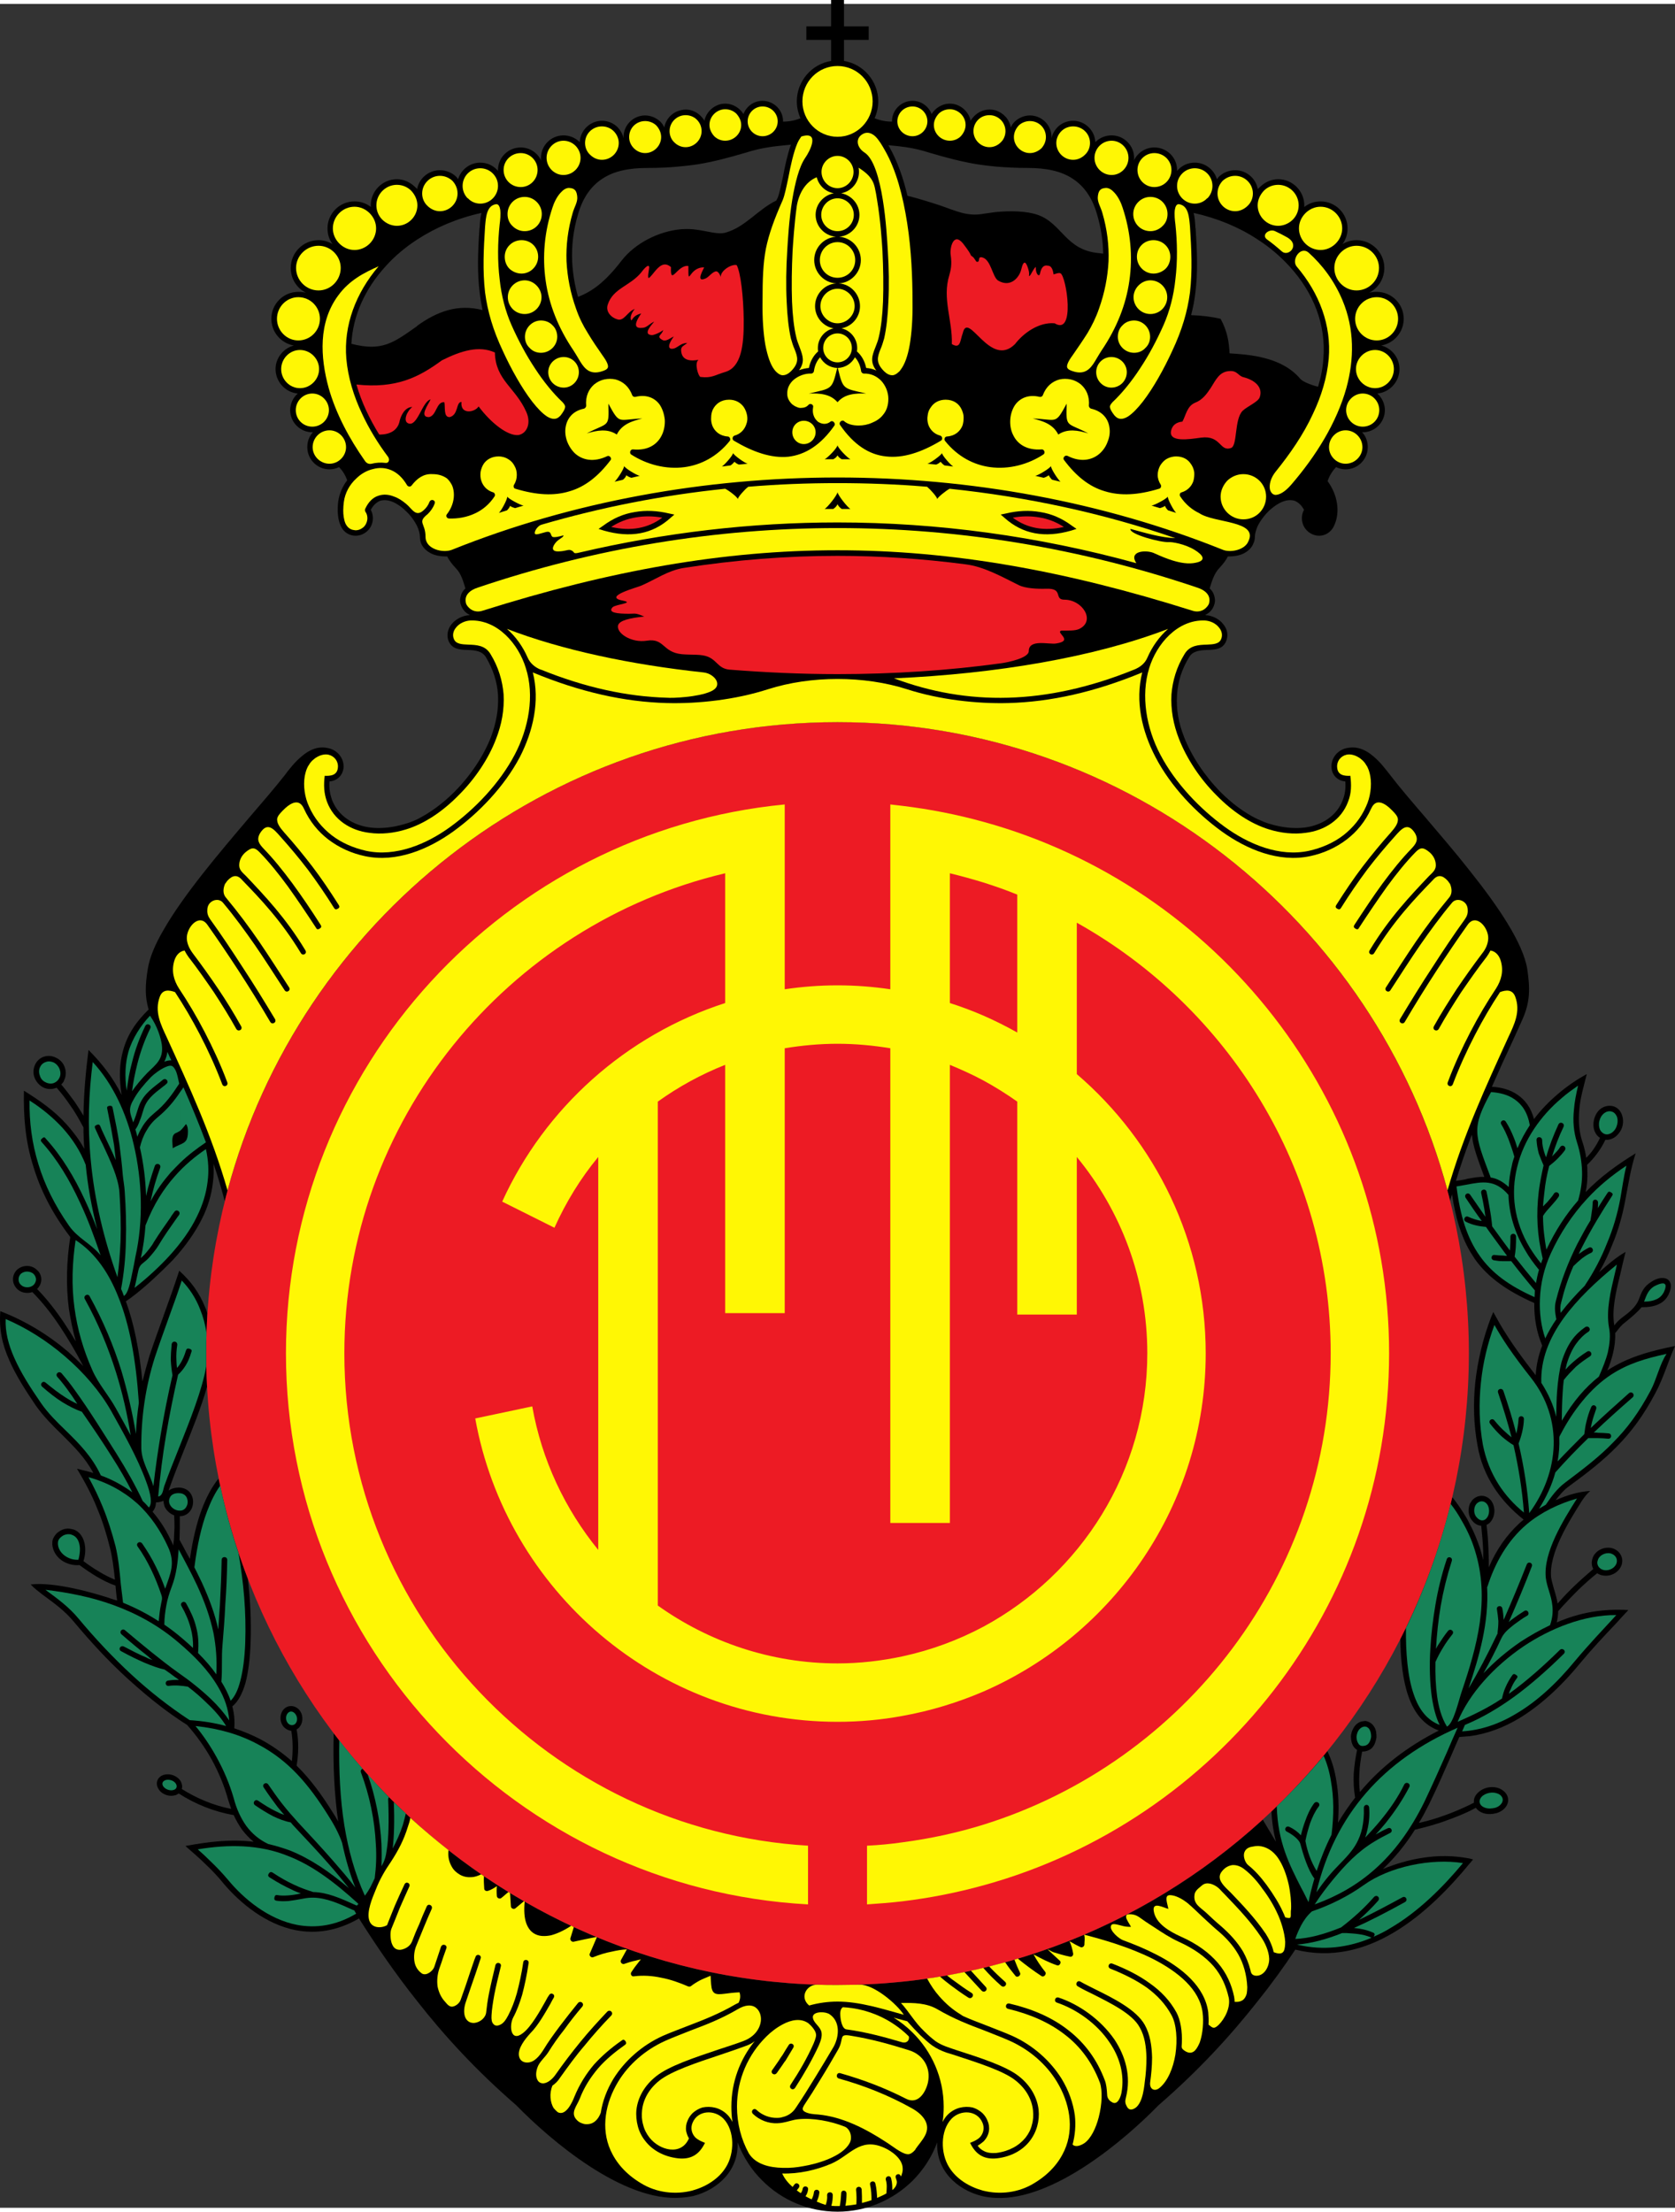 <svg height="142.658" viewBox="0 0 429.421 564.927" width="108.057" xmlns="http://www.w3.org/2000/svg"><rect x="0" y="0" width="429.421" height="564.927" fill="#333333" stroke="none"/><path d="m376.861 476.576v-1.152l.792.216-.72.864s0 .072-.072.072zm0-13.392v-1.584c.36-.216.72-.36 1.008-.504-.144-1.296.576-2.304 1.584-3.024 1.656-1.224 4.248-1.368 5.904-.072.864.648 1.296 1.512 1.296 2.448-.072 1.656-1.368 2.808-2.952 3.312-1.08.288-2.304.36-3.456 0-.792-.288-1.44-.72-1.872-1.368-.504.288-1.008.504-1.512.792zm0-19.152v-54.216c1.08 1.944 1.872 4.032 2.592 6.12.288.936.576 1.944.792 2.952 0-.72 0-1.44 0-2.232-.072-2.16-.288-4.392-.504-6.552-.864-.072-1.656-.504-2.232-1.224-.288-.288-.432-.576-.648-.936v-3.528c.216-.288.36-.576.576-.864 1.368-1.512 3.528-1.512 4.824.072.504.648.864 1.656.864 2.664s-.36 2.016-.864 2.664c-.288.432-.72.72-1.152.936.288 2.232.432 4.464.504 6.768.072 1.368.072 2.736.072 4.104 1.944-4.536 4.536-8.208 7.776-11.232.36-.36.792-.648 1.152-1.008-3.168-2.52-5.688-5.256-7.632-8.28-2.088-3.24-3.528-6.84-4.176-10.656-1.008-5.328-1.152-10.872-.576-16.344.648-5.688 2.016-11.304 4.032-16.56l.576-1.368.72 1.296c1.152 2.16 2.592 4.464 4.248 6.912 1.872 2.736 3.888 5.4 5.904 7.992.144-2.592.72-5.112 1.656-7.56 0 0 0 0 0-.072-1.44-3.384-2.088-7.128-2.016-10.872-6.984-3.096-11.88-6.552-15.264-11.304-.432-.648-.792-1.296-1.224-1.944v-18.72c1.296-.216 2.52-.432 3.672-.36-1.8-4.896-2.952-7.92-3.168-10.8-.216.432-.36.792-.504 1.224v-68.832c7.344 9.216 13.608 18.504 14.688 25.128.72 4.896.792 8.424-1.296 13.032-.432.936-1.368 3.024-2.304 5.112-1.872 3.96-3.672 7.92-5.472 12.024 2.376.144 4.68.72 6.624 2.088 1.872 1.296 3.384 3.24 4.176 6.192 1.8-2.376 3.888-4.536 6.192-6.48s4.68-3.6 7.344-5.04c-.792 3.168-1.728 6.192-1.944 9.36-.216 2.592-.072 5.256.72 7.704.504 1.44.864 2.952 1.08 4.392.648-.648 1.224-1.296 1.728-2.016.72-1.008 1.296-2.016 1.8-3.096-.576-.36-1.008-.864-1.296-1.512-.432-.936-.504-2.088-.216-3.24s.936-2.16 1.728-2.736c.936-.648 1.944-.864 3.024-.648 1.008.216 1.8.936 2.232 1.872s.576 2.088.288 3.24-1.008 2.088-1.8 2.736c-.792.576-1.656.864-2.592.792-.576 1.224-1.224 2.304-2.016 3.384s-1.656 2.088-2.664 3.024c.072.576.072 1.08.072 1.656.072 1.8-.072 3.528-.432 5.328 3.816-3.96 8.136-7.056 12.816-9.936-1.296 3.96-1.872 7.92-2.664 12.024-.72 3.888-1.8 7.776-3.384 11.52-.936 2.376-2.016 4.68-3.312 6.912 2.16-1.872 4.248-3.744 6.768-5.184-.504 1.944-.936 3.888-1.368 5.76-1.08 4.392-2.232 9.144-1.512 13.104.504-.72 1.08-1.296 1.8-1.872 1.8-1.368 3.744-2.736 4.536-4.968.648-1.728 1.224-3.168 3.096-4.32 1.08-.72 2.16-1.08 3.024-1.008 1.08 0 1.872.648 2.016 1.728.072.648-.072 1.512-.576 2.52-.576 1.152-1.44 2.016-2.664 2.52-1.08.504-2.448.72-4.248.72-1.296 1.512-2.808 2.736-4.32 3.96-.792.576-1.368 1.296-2.016 2.16-.144.144-.288.36-.432.504.072 1.728-.144 3.456-.576 5.256-.36 1.44-.792 2.88-1.44 4.32 5.256-3.456 11.304-5.04 17.352-6.264-1.8 4.032-2.952 8.208-5.04 12.096-3.096 5.832-6.192 9.936-9.792 13.608s-7.56 6.768-12.6 10.44c-1.224.936-2.232 2.16-3.168 3.384 2.952-1.296 5.76-2.16 8.856-2.376-.936.864-1.44 1.512-2.16 2.592-3.312 5.256-8.496 13.464-7.848 19.584.144.936.432 1.872.72 2.952.36 1.152.72 2.376.936 3.744 1.44-1.656 2.88-3.168 4.32-4.536 1.656-1.584 3.24-2.952 4.824-4.32-.432-.792-.504-1.728-.216-2.664.576-1.944 2.736-3.096 4.752-2.736s3.384 2.304 2.736 4.32c-.648 1.944-2.808 3.096-4.752 2.736-.576-.072-1.08-.288-1.512-.576-1.656 1.296-3.24 2.736-4.824 4.248-1.8 1.8-3.528 3.6-5.184 5.472 0 .864-.144 1.872-.36 2.88 6.048-2.592 11.808-3.528 18.36-3.168-1.08 1.152-2.16 2.304-3.24 3.528-3.096 3.24-6.192 6.552-9.288 10.296-5.04 6.12-10.224 10.728-15.408 13.896-4.176 2.52-8.424 4.032-12.672 4.608zm-54.504-353.664c4.392.864 8.28 2.52 11.016 5.76.648.72 2.592 1.512 4.536 2.016.72-2.376 1.224-4.824 1.368-7.272.72-8.568-2.52-16.848-8.64-23.544-2.376-2.592-5.112-4.968-8.28-6.984v-13.32c.072.144.072.288.144.432.144-.144.288-.36.504-.504 1.224-1.224 2.88-2.016 4.68-2.016 3.672 0 6.696 3.024 6.696 6.696v.432c1.152-.936 2.592-1.44 4.176-1.44 3.816 0 6.912 3.096 6.912 6.912 0 1.512-.432 2.88-1.296 4.032 1.08-.648 2.304-1.008 3.6-1.008 3.96 0 7.128 3.24 7.128 7.128 0 2.808-1.584 5.184-3.888 6.336.648-.144 1.224-.216 1.944-.216 3.816 0 6.912 3.096 6.912 6.912 0 3.384-2.448 6.264-5.76 6.84 2.736.72 4.68 3.168 4.68 6.048 0 3.24-2.52 5.976-5.688 6.264 1.152 1.008 1.944 2.592 1.944 4.248 0 3.168-2.592 5.688-5.688 5.688-.072 0-.072 0-.144 0 .936 1.008 1.44 2.304 1.44 3.816 0 3.096-2.52 5.688-5.688 5.688-.864 0-1.656-.216-2.448-.576-.864.936-1.656 2.088-2.16 3.6 2.448 3.312 3.384 7.776 1.656 11.448-1.152 2.52-4.104 3.312-6.336 1.728-1.872-1.296-2.448-3.816-1.368-5.832-.648-1.224-1.512-1.944-2.376-2.304-.936-.288-2.016-.216-3.096.216-1.152.432-2.232 1.224-3.312 2.16-1.296 1.224-2.448 2.736-3.168 4.248zm54.504 131.904v68.832c-1.296 3.456-2.52 6.984-3.6 10.584.792-.072 1.584-.216 2.304-.36.432-.144.864-.216 1.296-.288v18.72c-2.304-3.96-3.744-8.712-4.608-14.616-.144.504-.36 1.08-.504 1.656-7.992-31.896-25.488-60.192-49.392-81.504v-16.344c1.152.504 2.232 1.008 3.384 1.296 2.88.864 5.976 1.224 8.856.864 4.248-.576 8.136-2.952 9.648-7.056.576-1.44.792-2.952.648-4.752-1.944-.144-3.384-1.584-3.528-3.456-.216-2.52 1.584-4.68 4.032-5.112 2.52-.504 4.68.432 6.552 2.016 1.8 1.44 3.312 3.456 4.608 5.112 2.304 3.024 5.472 6.696 8.928 10.728 3.672 4.32 7.704 9 11.376 13.68zm0 162.144v3.528c-.216-.504-.36-1.152-.36-1.728 0-.648.144-1.296.36-1.8zm0 5.4c-.288-.576-.576-1.224-.936-1.8-1.08-1.8-2.232-3.528-3.6-5.256-2.952 12.744-7.488 24.912-13.32 36.36.072 5.544.648 10.656 2.088 14.76 1.512 4.248 3.96 7.344 7.776 8.712-8.208 4.176-14.976 9.432-20.232 15.768-.216-1.584-.216-3.096-.144-4.608.072-1.944.36-3.888.72-5.76.936 0 1.872-.288 2.52-.936.576-.576.936-1.44 1.152-2.664 0-.432 0-.864-.072-1.296-.072-.792-.432-1.44-.864-1.944-.504-.576-1.152-.864-1.8-1.008-.216 0-.432 0-.72.072-.864.072-1.584.576-2.16 1.296-.504.72-.864 1.584-.936 2.592 0 .936.216 1.944.72 2.664.216.288.504.576.864.792-.432 2.016-.72 4.104-.864 6.12-.072 2.016 0 4.032.36 6.12-1.584 2.016-3.024 4.176-4.392 6.408.288-3.96.144-7.56-.432-10.8-.432-2.808-1.224-5.328-2.304-7.56-4.392 5.472-9.216 10.656-14.328 15.48.144 2.952.576 5.472 1.152 7.776l-3.384-5.688c-.432.432-.864.792-1.368 1.224v45.432c3.528-4.392 6.768-8.856 9.72-13.32 9.216 2.304 17.712.072 25.128-4.32 7.704-4.536 14.4-11.448 19.656-17.856v-1.152l-.36-.072c-3.888-.72-7.92-.792-12.168-.072-3.168.504-6.408 1.44-9.792 2.808 3.024-2.88 5.76-6.192 8.208-10.08 2.736-.648 5.472-1.368 8.136-2.376 2.016-.72 4.032-1.512 5.976-2.448v-1.584c-2.088 1.008-4.248 1.944-6.48 2.736-2.16.792-4.392 1.44-6.624 1.944.936-1.512 1.8-3.168 2.664-4.896 2.016-4.104 3.888-8.424 5.76-12.672.648-1.512 1.296-3.024 1.944-4.464.936-.072 1.872-.144 2.736-.216zm-71.496-310.032c2.52.072 5.04.36 7.56.936 1.8 3.313 2.16 6.12 2.304 8.856 2.448.144 4.896.36 7.128.792v43.632c-.36.936-.648 1.8-.648 2.592 0 .648-.144 1.224-.36 1.656-.432 1.224-1.44 2.088-2.592 2.664-1.08.504-2.376.72-3.528.72-.144 0-.288 0-.432 0-.432.864-1.152 1.872-2.232 3.024-1.296 1.368-1.872 3.312-2.448 5.184.792.72 1.152 1.512 1.296 2.376.144.648.072 1.296-.144 1.872-.216.648-.504 1.152-1.008 1.656-.36.36-.792.648-1.296.936 1.8.072 3.6.936 4.68 2.376 1.008 1.224 1.296 2.808.72 4.248-.864 2.16-2.808 2.232-4.896 2.304-1.728.072-3.6.216-4.536 1.728-2.016 3.24-2.952 6.48-3.168 9.72-.288 3.744.432 7.416 1.8 10.872 1.872 4.824 5.256 9.936 9.36 14.112 2.88 2.88 6.12 5.328 9.432 6.912v16.344c-18.864-16.92-41.832-29.448-67.104-36v-135.936c3.744-.36 7.92-.288 10.8.72 6.192 2.16 7.128 9 15.552 9.792.36.072.792.072 1.224.144-.072-3.384-.576-6.696-1.584-10.08-1.224-4.32-3.384-7.272-6.264-9.144-2.952-1.944-6.768-2.736-11.448-2.736-3.024 0-5.688-.144-8.28-.36v-14.4c2.016.648 3.528 2.304 3.888 4.392.216-.576.576-1.08 1.008-1.512 1.008-.936 2.376-1.584 3.888-1.584 3.024 0 5.544 2.448 5.544 5.544v.288c.216-1.08.792-2.016 1.512-2.808 1.008-1.008 2.448-1.656 4.032-1.656 3.024 0 5.544 2.448 5.688 5.472 1.08-1.08 2.52-1.728 4.176-1.728 3.168 0 5.76 2.592 5.76 5.76 0 .216 0 .504-.072.72.936-2.016 2.952-3.384 5.256-3.384 3.24 0 5.832 2.592 5.832 5.76v.288c.072-.144.216-.288.36-.432 1.08-1.08 2.52-1.728 4.176-1.728 2.664 0 4.968 1.8 5.688 4.248.144-.216.288-.36.432-.576 1.08-1.08 2.592-1.728 4.248-1.728 2.736 0 5.04 1.872 5.688 4.392v13.32c-4.68-3.096-10.224-5.4-16.344-6.768.288 1.152.36 2.304.432 3.456 0 .144 0 .288.072.576.432 6.264.576 11.448-.072 16.488-.216 1.872-.576 3.744-1.08 5.688zm16.992 386.856v45.432c-6.984 8.856-15.12 17.712-25.344 26.568-8.64 8.856-26.928 24.48-41.76 23.76v-59.76c25.272-6.552 48.24-19.08 67.104-36zm-67.104-439.344v14.4c-1.584-.144-3.168-.36-4.68-.576-3.96-.648-7.848-1.656-12.456-3.024-2.016-.648-3.96-1.08-5.832-1.368-1.44-.216-2.952-.36-4.536-.504.072.144.216.36.288.504 2.016 3.6 3.528 7.848 4.608 12.456 2.88.72 5.616 1.584 8.28 2.448 4.032 1.368 6.984 2.952 11.232 2.16 1.008-.144 2.016-.288 3.096-.432v135.936c-12.96-3.384-26.568-5.184-40.536-5.184-13.752 0-27.216 1.728-40.032 5.04v-131.4c1.368-.072 2.664-.072 3.96.144 2.88.36 5.4 1.296 7.416.72 5.04-1.44 8.208-5.904 12.96-8.208.144-.216.216-.504.36-.72.432-1.08.864-3.168 1.368-5.472.504-2.736 1.152-5.688 2.016-8.136-1.944.216-3.816.36-5.616.648-1.872.288-3.816.72-5.832 1.368-4.608 1.368-8.496 2.376-12.456 3.024-1.368.216-2.736.36-4.176.504v-14.4c.36-.072.72-.144 1.08-.144 1.512 0 2.88.648 3.888 1.656.36.36.72.792.936 1.224.504-2.448 2.736-4.392 5.328-4.392 1.512 0 2.88.648 3.888 1.656.288.288.576.648.792 1.008.792-2.016 2.664-3.384 4.896-3.384 2.952 0 5.328 2.448 5.256 5.328 1.584 0 3.024-.288 4.464-.864-.576-1.296-.936-2.808-.936-4.32 0-5.184 3.816-9.576 8.784-10.368v-5.4h-6.336v-3.456h6.336v-6.768h3.312v6.768h6.336v3.456h-6.336v5.4c4.968.792 8.784 5.184 8.784 10.368 0 1.512-.36 3.024-.936 4.32 1.44.576 2.88.864 4.464.864-.072-2.88 2.304-5.328 5.256-5.328 2.232 0 4.104 1.368 4.896 3.384.216-.36.504-.72.792-1.008 1.008-1.008 2.376-1.656 3.888-1.656 2.592 0 4.824 1.944 5.328 4.392.216-.432.576-.864.936-1.224 1.008-1.008 2.376-1.656 3.888-1.656.576 0 1.08.072 1.584.216zm0 475.344v59.76c-1.224-.072-2.448-.216-3.6-.504-6.48-1.656-11.736-6.696-11.376-13.752-1.368 3.744-3.6 7.128-6.336 9.864-4.968 4.896-11.808 7.92-19.224 7.92-7.488 0-14.328-3.024-19.224-7.92-2.808-2.736-4.968-6.12-6.408-9.864.36 7.056-4.896 12.096-11.304 13.752-1.008.216-2.016.36-3.096.432v-59.544c12.816 3.312 26.28 5.04 40.032 5.04 13.968 0 27.576-1.8 40.536-5.184zm-80.568-475.416v14.4c-2.664.288-5.544.432-8.784.432-4.68 0-8.496.792-11.448 2.736-2.88 1.872-5.04 4.824-6.264 9.144-1.224 4.032-1.656 8.064-1.512 11.952.144 3.096.648 6.192 1.512 9.216 3.528-1.368 6.84-3.672 11.16-9.288 3.456-4.464 9.504-7.56 15.336-8.064v131.4c-25.56 6.552-48.672 19.152-67.752 36.288v-16.416c3.312-1.656 6.624-4.104 9.504-6.984 4.176-4.176 7.56-9.288 9.432-14.112 1.296-3.456 2.016-7.128 1.8-10.872-.216-3.24-1.224-6.48-3.168-9.72-1.008-1.512-2.808-1.656-4.536-1.728-2.088-.072-4.032-.144-4.968-2.304-.576-1.44-.216-3.024.72-4.248 1.152-1.44 2.952-2.304 4.752-2.376-.504-.288-.936-.576-1.296-.936-.432-.504-.792-1.008-1.008-1.656-.216-.576-.288-1.224-.144-1.872.144-.864.504-1.656 1.296-2.376-.576-1.872-1.08-3.816-2.448-5.184-1.08-1.152-1.8-2.16-2.232-3.024-.144 0-.36 0-.504 0-1.152 0-2.448-.216-3.528-.72-1.152-.576-2.16-1.44-2.664-2.664-.144-.432-.288-1.008-.288-1.656 0-.792-.288-1.8-.72-2.736v-51.264-.072c5.112-3.672 10.44-5.688 16.776-4.032-.288-1.512-.576-2.952-.72-4.392-.648-5.04-.504-10.224-.072-16.488.072-.288.072-.432.072-.576.072-1.152.144-2.304.432-3.456-6.192 1.368-11.736 3.744-16.488 6.84v-12.96c.504-2.736 2.952-4.824 5.832-4.824 1.656 0 3.168.648 4.248 1.728.144.216.288.36.432.576.72-2.448 3.024-4.248 5.688-4.248 1.656 0 3.096.648 4.176 1.728.144.144.288.288.36.432 0-.072 0-.144 0-.288 0-3.168 2.592-5.76 5.832-5.76 2.304 0 4.32 1.368 5.256 3.384-.072-.216-.072-.504-.072-.72 0-3.168 2.592-5.76 5.76-5.76 1.656 0 3.096.648 4.176 1.728.144-3.024 2.664-5.472 5.688-5.472 1.584 0 3.024.648 4.032 1.656.72.792 1.296 1.728 1.512 2.808 0-.144 0-.216 0-.288 0-3.096 2.52-5.544 5.544-5.544 1.512 0 2.88.648 3.888 1.584.432.432.792.936 1.008 1.512.432-2.304 2.16-4.032 4.392-4.464zm0 475.56v59.544c-14.904 1.224-33.552-14.688-42.336-23.688-10.224-8.856-18.432-17.784-25.416-26.712v-45.432c19.08 17.136 42.192 29.736 67.752 36.288zm-67.752-455.328v12.96c-3.096 2.016-5.832 4.32-8.136 6.912-5.184 5.688-8.352 12.6-8.712 19.8 7.848 2.016 10.728-.216 16.848-4.536v51.264c-.72-1.44-1.8-2.952-3.168-4.104h.072c-1.08-.936-2.16-1.728-3.312-2.16-1.08-.432-2.16-.504-3.096-.216-.864.36-1.728 1.08-2.376 2.304 1.08 2.016.504 4.536-1.368 5.832-2.232 1.584-5.256.792-6.336-1.728-.864-1.872-.864-4.176-.648-6.192.288-2.016 1.08-3.888 2.304-5.472-.504-1.44-1.224-2.52-2.088-3.384-.72.36-1.584.576-2.448.576-3.168 0-5.688-2.592-5.688-5.688 0-1.512.504-2.808 1.44-3.816-.072 0-.072 0-.144 0-3.096 0-5.688-2.52-5.688-5.688 0-1.656.792-3.24 1.944-4.248-3.168-.288-5.688-3.024-5.688-6.264 0-2.88 2.016-5.328 4.68-6.048-3.312-.576-5.76-3.456-5.76-6.84 0-3.816 3.096-6.912 6.912-6.912.72 0 1.296.072 1.944.216-2.304-1.152-3.888-3.528-3.888-6.336 0-3.888 3.168-7.128 7.128-7.128 1.296 0 2.52.36 3.6 1.008-.864-1.152-1.296-2.52-1.296-4.032 0-3.816 3.096-6.912 6.912-6.912 1.584 0 3.024.504 4.248 1.44-.072-.144-.072-.288-.072-.432 0-3.672 3.024-6.696 6.696-6.696 1.8 0 3.456.792 4.68 2.016.144.144.36.288.504.504zm0 161.568v16.416c-23.832 21.312-41.328 49.536-49.32 81.432-.864-3.24-1.8-6.48-2.88-9.576.072 1.656.072 3.24-.144 4.752-.36 3.24-1.296 6.336-2.808 9.36-1.728 3.456-4.248 7.056-7.416 10.512-.72.72-1.584 1.584-2.448 2.448v-86.976c5.184-9.072 14.256-19.728 21.96-28.8 3.456-4.032 6.624-7.704 9-10.728 1.224-1.656 2.808-3.672 4.608-5.112 1.872-1.584 4.032-2.52 6.48-2.016 2.448.432 4.32 2.592 4.104 5.112-.216 1.872-1.584 3.312-3.6 3.456-.144 1.8.144 3.312.648 4.752 1.584 4.104 5.4 6.48 9.72 7.056 2.808.36 5.904 0 8.784-.864 1.08-.288 2.232-.72 3.312-1.224zm0 257.472v45.432c-5.616-7.056-10.44-14.112-14.904-21.168-5.688 3.312-11.16 3.96-16.128 3.024-7.848-1.512-14.4-7.056-18.504-11.88-1.512-1.872-2.952-3.384-4.392-4.752-1.728-1.728-3.6-3.312-5.472-4.968 5.832-1.08 11.592-1.8 17.496-1.08-1.152-.936-2.16-2.016-3.024-3.168-.792-1.152-1.512-2.376-2.088-3.672-5.04-.864-9.864-2.808-14.112-5.544-.36.288-.72.432-1.08.504-.936.216-1.944.072-2.808-.432v-4.824c.072 0 .216-.072.288-.072 1.512-.36 3.384.36 4.176 1.8.288.576.432 1.296.216 1.872 3.888 2.448 8.208 4.248 12.672 5.112-.288-.792-.504-1.584-.792-2.376-.936-3.456-2.376-6.912-4.176-10.224-1.8-3.24-3.96-6.264-6.336-8.928-2.088-1.296-4.104-2.736-6.048-4.176v-46.656c.936 1.512 1.728 3.096 2.52 4.824 0-.432.072-.864.144-1.44.072-1.008.072-2.016.144-3.024 0-1.08 0-2.16-.072-3.24-1.152-.432-2.016-1.296-2.448-2.232-.144-.504-.288-1.008-.288-1.512v-47.376c.072-.144.072-.288.144-.432 1.368-3.744 2.664-7.416 3.888-11.16 3.024 2.736 5.184 5.688 6.696 9.504.216.432.36.936.504 1.44-.144 3.384-.288 6.84-.288 10.224 0 2.88.072 5.76.216 8.568-1.44 5.112-3.744 10.872-5.976 16.416-1.296 3.312-2.592 6.48-3.6 9.432-.144.288-.216.576-.288.792.648-.504 1.584-.792 2.736-.792 1.8.072 2.88 1.08 3.312 2.304.36.936.288 2.016-.072 2.952-.504 1.152-1.584 2.088-3.096 2.088v3.024c0 1.008-.072 2.016-.072 3.024.216.432.504.936.792 1.44.576 1.152 1.224 2.304 1.872 3.456.72-4.968 1.728-9.144 3.024-12.672 1.224-3.24 2.664-5.904 4.32-7.92 1.8 8.784 4.32 17.352 7.488 25.632.648 5.328.936 10.8.72 16.56-.144 3.96-.576 7.416-1.296 10.152-.792 2.736-1.872 4.824-3.384 6.048.504 1.872.648 3.744.504 5.616 2.376.792 4.608 1.728 6.696 2.808 2.952 1.584 5.616 3.456 8.064 5.616.288-2.52.288-5.256-.144-7.776-.648-.072-1.296-.36-1.8-.864-1.152-1.152-1.296-3.024-.36-4.392 1.008-1.368 2.808-1.44 4.032-.288 1.152 1.152 1.296 3.096.36 4.392-.216.36-.504.576-.864.792.576 3.024.504 6.264 0 9.288 3.6 3.528 6.48 7.56 9.144 11.808.576.864 1.08 1.728 1.512 2.52-1.008-7.056-1.368-14.688-1.152-22.608 6.336 8.424 13.536 16.2 21.384 23.184zm-65.016-229.104v86.976c-2.952 2.88-6.552 6.12-9.648 8.208 2.088 5.688 3.456 12.6 4.248 20.52.576-2.232 1.152-4.392 1.8-6.552 1.152-3.456 2.376-6.84 3.6-10.224v47.376c-.432.216-1.008.36-1.944.432 0 1.008-.36 1.8-.864 2.376 1.008 1.152 1.944 2.448 2.808 3.816v46.656c-3.168-2.376-6.192-4.968-9.144-7.632-4.896-4.464-9.432-9.36-13.824-14.616-2.304-2.808-5.112-4.824-8.064-6.984-1.08-.864-2.088-1.584-3.024-2.592 5.904-.72 15.984 2.016 21.384 3.888.288.072.504.144.792.216-.216-1.224-.288-2.52-.432-3.816-1.656-.576-3.24-1.368-4.824-2.304-1.44-.864-2.952-1.872-4.392-2.952-1.584.144-3.24-.288-4.608-1.224-1.296-.936-2.232-2.376-2.376-4.032 0-.504 0-.936.144-1.368.288-.72.792-1.44 1.44-1.872.648-.504 1.368-.792 2.232-.864.504 0 1.008.072 1.584.216 1.368.432 2.376 1.656 2.808 3.312.36 1.368.36 3.024-.216 4.824 1.368 1.008 2.736 1.944 4.104 2.736 1.296.792 2.592 1.44 3.96 2.016-.288-2.88-.648-5.76-1.296-8.28-.864-3.456-1.872-6.696-3.168-9.792-1.44-3.672-3.24-6.984-5.256-10.368 1.368.36 2.808.648 4.176 1.08-2.088-3.96-5.04-6.84-7.992-9.792-2.376-2.304-4.68-4.608-6.696-7.416-2.736-4.032-5.184-7.848-6.84-11.664-1.872-4.176-2.664-8.064-2.304-12.6 6.48 2.52 12.168 5.976 17.424 10.44 1.296 1.152 2.592 2.376 3.816 3.6-1.8-3.456-3.816-6.912-5.976-10.152s-4.536-6.264-7.056-8.784c-.432.144-.864.216-1.296.216-1.008 0-1.944-.36-2.592-1.008s-1.08-1.512-1.08-2.448.36-1.8 1.008-2.448c.72-.648 1.584-1.008 2.592-1.008s1.872.36 2.52 1.008c.72.576 1.152 1.512 1.152 2.448s-.432 1.8-1.08 2.448c2.52 2.592 4.824 5.544 6.984 8.784 1.008 1.512 2.016 3.096 2.952 4.68-.792-2.808-1.368-5.616-1.8-8.424-.792-6.12-.576-12.24.36-18.36-4.68-6.12-7.704-12.168-9.504-18.216-2.016-6.336-2.52-12.744-2.376-19.296 4.032 2.52 7.776 5.112 10.944 8.64 1.728 1.944 3.312 4.032 4.536 6.264-.144-1.872-.216-3.744-.216-5.544l-.072-.072c-1.08-2.016-2.16-3.96-3.384-5.616-1.08-1.584-2.232-3.096-3.456-4.464-.072.072-.144.144-.288.144-1.08.36-2.16.288-3.168-.216-.936-.504-1.728-1.368-2.16-2.448s-.36-2.232.072-3.24 1.224-1.8 2.304-2.16 2.232-.216 3.168.288c.936.432 1.8 1.296 2.16 2.376.432 1.152.36 2.304-.072 3.24-.144.504-.432.864-.792 1.224 1.152 1.368 2.304 2.88 3.456 4.464.72 1.08 1.512 2.304 2.232 3.528.072-5.616.576-11.232 1.296-16.848 3.528 3.528 6.264 7.128 8.496 11.52-.72-4.32-.576-8.064.36-11.376 1.152-4.248 3.456-7.488 6.552-10.512-1.008-3.384-.864-6.408-.216-10.368.432-2.88 1.872-6.336 4.032-10.008zm0 216.576v4.824c-.576-.288-1.08-.792-1.368-1.368-.792-1.44-.144-2.952 1.368-3.456z"/><path d="m227.605 63.224c.288 4.464.36 9.072.144 13.176-.144 3.6-.504 6.84-1.08 9.36-.288 1.008-.576 1.944-.936 2.736-.792 2.016-1.296 3.456.936 5.688.144.144.36.288.504.432.504.36 1.008.576 1.584.576.504 0 1.08-.288 1.656-.864.216-.144.36-.36.504-.576 1.008-1.296 1.8-3.456 2.304-6.336.504-2.952.792-6.696.72-11.16 0-6.048-.288-13.176-1.368-20.088s-2.808-13.608-5.76-18.72c-.648-1.152-1.44-2.52-2.376-3.456-.864-.792-1.872-1.224-2.952-.792-2.376 1.08-1.872 3.6.144 4.896 2.376 1.512 3.816 6.696 4.68 12.024.864 5.256 1.152 10.728 1.296 13.104z" fill="#fff704"/><path d="m291.325 143.36c-25.128-6.912-50.904-10.44-76.608-10.44-22.104 0-44.28 2.592-66.096 7.704-2.016.504-1.08-.144-2.232-.576-.648-.288-1.296.216-3.024.288-2.232.144-1.8-1.224-.792-2.376.864-.936 1.944-1.224 1.872-1.728-1.512.432-2.16.504-2.664.432-.792-.216-.216-1.656-1.8-1.296-1.224.288-2.88 1.008-2.88.288-.072-.648.864-1.944 1.728-2.16 15.264-4.464 31.032-7.56 47.088-9.216 1.008.504 3.096 2.088 3.24 2.664 0-.504 1.728-2.448 2.664-3.168 7.56-.648 15.264-.936 22.896-.936s15.264.288 22.968.936c.936.792 2.592 2.664 2.592 3.168.144-.504 2.232-2.16 3.168-2.664 19.872 2.088 39.384 6.264 57.888 12.672-3.816-.144-7.776-1.368-11.52-2.376-.36 1.368 7.848 3.528 9.792 3.384.792-.072 4.104.432 6.696 2.016 2.088 1.296 3.384 2.88-.432 3.384s-9.144-2.232-10.224-2.664c-2.16-.792-6.336-.36-4.32 2.664z" fill="#fff704"/><path d="m205.429 33.992c4.896-1.512 2.232 3.744 1.008 5.472-1.584 2.304-2.592 6.408-3.312 10.656-.864 5.256-1.152 10.728-1.296 13.104-.288 4.464-.36 9.072-.144 13.176.144 3.6.504 6.84 1.08 9.36.288 1.008.576 1.944.936 2.736.792 2.016 1.296 3.456-.936 5.688-.144.144-.36.288-.504.432-.504.36-1.008.576-1.584.576-.504 0-1.08-.288-1.656-.864-.144-.144-.36-.36-.504-.576-1.008-1.296-1.728-3.456-2.304-6.336-.504-2.952-.792-6.696-.72-11.16 0-5.76.144-9.792.864-13.536.792-3.816 2.088-7.416 4.32-12.456.504-1.224.936-3.384 1.44-5.76.576-3.024 1.296-6.408 2.304-8.784.288-.648.648-1.224 1.008-1.728z" fill="#fff704"/><path d="m209.389 44.432c.504 2.088 2.232 3.744 4.392 4.104-2.664.504-4.68 2.808-4.68 5.544 0 2.952 2.304 5.328 5.184 5.616-3.096.216-5.544 2.808-5.544 5.976s2.52 5.832 5.688 5.976c-3.024.144-5.472 2.736-5.472 5.832 0 2.808 2.016 5.184 4.752 5.688-2.304.504-4.032 2.592-4.032 5.04 0 .288 0 .576.072.864-1.152 1.008-2.016 2.448-2.376 4.248-.864.072-1.728.288-2.52.576 1.584-2.16.936-3.744.144-5.904-.288-.792-.648-1.584-.864-2.592-.576-2.376-.936-5.544-1.08-9.072-.144-4.032-.072-8.568.144-13.032.144-2.16.432-6.84 1.08-11.52.504-3.024 2.088-6.12 5.112-7.344z" fill="#fff704"/><path d="m224.653 93.968c-.792-.36-1.656-.576-2.592-.648-.36-1.8-1.224-3.24-2.376-4.248.072-.288.072-.576.072-.864 0-2.448-1.728-4.536-4.032-5.04 2.736-.504 4.752-2.88 4.752-5.688 0-3.096-2.448-5.688-5.472-5.832 3.168-.144 5.688-2.808 5.688-5.976s-2.448-5.76-5.544-5.976c2.88-.288 5.184-2.664 5.184-5.616 0-2.736-2.016-5.04-4.68-5.544 3.096-.576 5.04-3.528 4.464-6.552 2.088 1.368 3.672 2.664 4.176 5.184.216 1.008.432 2.088.576 3.168.864 5.112 1.224 10.584 1.368 12.96.216 4.464.288 9 .144 13.032-.144 3.528-.504 6.696-1.08 9.072-.216 1.008-.576 1.8-.864 2.592-.864 2.16-1.44 3.816.216 5.976z" fill="#fff704"/><path d="m213.925 108.08c-3.528 5.04-7.488 7.488-11.808 7.992-4.32.432-9-1.152-13.968-4.104-.504-.288-.432-1.08.144-1.296 1.584-.432 2.592-1.584 3.024-2.88.288-.72.36-1.512.216-2.304s-.432-1.512-.864-2.16c-.792-1.08-2.016-1.872-3.744-1.872-2.088 0-3.456 1.08-4.176 2.52-.288.648-.432 1.296-.432 2.016-.072.72.072 1.44.288 2.088.576 1.44 1.872 2.664 3.96 2.808.504 0 .864.72.504 1.152-3.24 4.032-7.344 6.12-11.52 6.696-4.824.648-9.72-.648-13.752-3.24-.504-.36-.216-1.368.504-1.296 3.744.36 6.12-1.224 7.272-3.456.648-1.224.936-2.736.864-4.104-.144-1.44-.576-2.808-1.296-3.888-1.224-1.728-3.384-2.736-6.264-2.016-.288.072-.72-.144-.792-.432-.864-2.304-2.448-3.528-4.248-4.032-.936-.216-1.944-.216-2.952 0-.936.216-1.8.648-2.592 1.296-1.368 1.224-2.232 3.024-2.016 5.472 0 .288-.288.648-.576.72-2.88.576-4.32 2.52-4.68 4.68-.216 1.152-.072 2.448.36 3.672.432 1.152 1.152 2.304 2.088 3.168 1.872 1.656 4.752 2.304 8.208.648.576-.288 1.224.504.864 1.008-3.168 4.176-6.552 6.84-10.512 7.992-3.96 1.224-8.424 1.008-13.896-.648-.432-.072-.576-.648-.36-1.008.504-.792.72-1.656.72-2.52 0-.792-.144-1.584-.576-2.304-.36-.72-.864-1.296-1.584-1.729-.648-.432-1.512-.72-2.52-.72-1.656 0-2.952.72-3.744 1.8-.432.648-.72 1.368-.864 2.16-.072.792-.072 1.584.216 2.376.432 1.224 1.368 2.376 3.024 2.88.36.072.576.648.36 1.008-1.368 2.088-3.096 3.456-4.896 4.32-2.232 1.08-4.608 1.44-6.768 1.368-.576 0-.936-.648-.576-1.08 1.152-1.44 1.8-3.24 1.8-4.968 0-.864-.144-1.656-.432-2.376-.36-.72-.792-1.368-1.368-1.872-.936-.648-2.088-1.08-3.672-1.08-1.224-.072-2.16.216-3.024.72s-1.656 1.296-2.376 2.232c-.288.36-.936.288-1.152-.144-1.152-1.944-2.52-3.168-4.032-3.816-1.512-.648-3.096-.72-4.68-.288-1.584.36-3.096 1.224-4.32 2.448-1.656 1.512-2.88 3.672-3.168 6.048-.072.648-.144 1.296-.144 2.088 0 1.152.144 2.376.576 3.384.432.864 1.08 1.512 2.088 1.656.144 0 .36.072.504.072.648 0 1.224-.216 1.728-.576.432-.288.72-.648.936-1.08s.36-.936.36-1.44c0-.576-.144-1.152-.504-1.656-.144-.144-.144-.576-.072-.72.864-1.872 2.016-2.952 3.384-3.384 1.224-.432 2.664-.36 4.032.216 1.08.36 2.16 1.08 3.096 1.872 1.584 1.296 2.448 3.528 4.536 1.584.648-.576 1.152-1.296 1.44-2.088.432-.936 1.728-.432 1.296.504-.36 1.008-1.008 1.872-1.728 2.592-2.808 2.232-.576 2.232-.576 5.832 0 .432.072.792.216 1.152.864 2.232 4.536 3.024 6.624 2.16 30.672-12.312 64.728-18.504 98.784-18.504 33.984 0 68.04 6.192 98.712 18.504 2.016.864 5.76.072 6.624-2.16 2.592-5.328-8.784-4.608-12.6-7.2-1.8-.864-3.528-2.232-4.896-4.32-.216-.36-.072-.936.36-1.008 1.656-.504 2.592-1.656 3.024-2.88.216-.792.288-1.584.216-2.376-.144-.792-.432-1.512-.936-2.16-.72-1.08-2.016-1.8-3.672-1.8-1.008 0-1.872.288-2.592.72-.648.432-1.152 1.008-1.584 1.729-.36.72-.576 1.512-.576 2.304 0 .864.288 1.728.792 2.52.216.36 0 .936-.432 1.008-5.4 1.656-9.936 1.872-13.896.648-3.96-1.152-7.344-3.816-10.512-8.063-.36-.504.288-1.296.936-1.008 3.384 1.728 6.264 1.08 8.136-.504 1.008-.864 1.728-1.944 2.16-3.168.504-1.224.648-2.52.432-3.672-.288-2.16-1.8-4.104-4.68-4.752-.288-.072-.576-.432-.576-.72.216-2.448-.648-4.248-2.016-5.472-.792-.648-1.656-1.08-2.592-1.296-1.008-.216-2.016-.216-2.952 0-1.8.504-3.384 1.728-4.248 4.032-.072.288-.504.504-.792.432-2.952-.72-5.112.36-6.336 2.088-.72 1.08-1.152 2.448-1.224 3.816s.144 2.736.792 3.96c1.08 2.232 3.456 3.888 7.272 3.6.648-.072 1.008.936.432 1.296-3.96 2.592-8.856 3.888-13.68 3.24-4.176-.576-8.28-2.664-11.52-6.696-.36-.432-.072-1.152.504-1.152 2.088-.144 3.384-1.368 3.96-2.808.216-.648.288-1.368.288-2.088s-.216-1.368-.504-2.016c-.648-1.44-2.016-2.52-4.104-2.52-1.728 0-3.024.792-3.744 1.872-.504.648-.792 1.368-.864 2.16-.144.792-.072 1.584.144 2.304.432 1.296 1.44 2.448 3.096 2.88.576.216.648 1.008.144 1.296-5.04 3.024-9.72 4.536-14.04 4.032-4.32-.432-8.28-2.952-11.808-8.064-.432-.576.432-1.44 1.008-1.008.864.792 2.232 1.152 3.744 1.152 1.152 0 2.376-.216 3.456-.72 1.08-.432 2.088-1.08 2.808-2.016.864-1.008 1.368-2.376 1.368-4.104 0-1.729-.72-3.456-1.872-4.68-1.152-1.152-2.664-1.872-4.464-1.8-.288 0-.648-.36-.648-.648-.216-1.512-.792-2.664-1.584-3.528-.864 1.584-2.448 2.664-4.392 2.736 1.368 5.616 1.296 5.184 7.272 6.552-2.808-.072-5.472.072-7.344 2.232-1.872-2.16-4.536-2.304-7.344-2.232 5.976-1.368 5.904-.936 7.272-6.552-1.944-.072-3.528-1.152-4.392-2.736-.792.864-1.368 2.016-1.584 3.528 0 .288-.36.648-.648.648-1.656-.072-3.312.576-4.536 1.584-1.08.936-1.728 2.232-1.656 3.672 0 1.008.504 1.872 1.224 2.592.36.288.792.576 1.224.72.432.216.864.288 1.296.216.576 0 1.224-.216 1.728-.792.432-.504 1.368 0 1.152.648-.144.864-.072 1.656.216 2.304.216.576.648 1.08 1.08 1.44.504.288 1.008.504 1.584.504.504 0 1.08-.144 1.584-.576.576-.433 1.368.431 1.008 1.007z" fill="#fff704"/><path d="m214.717 38.96c-2.232 0-4.104 1.872-4.104 4.104 0 2.304 1.872 4.176 4.104 4.176s4.104-1.872 4.104-4.176c0-2.232-1.872-4.104-4.104-4.104z" fill="#fff704"/><path d="m180.733 548.288c-1.44 2.952-3.528 4.32-6.912 3.96-3.672-.432-6.552-2.088-8.352-4.392-.936-1.152-1.584-2.448-1.944-3.816s-.504-2.808-.36-4.248c.36-3.096 2.016-6.192 5.04-8.568 3.312-2.664 9.936-4.824 15.912-6.84 2.376-.792 4.68-1.512 6.552-2.232 2.808-1.08 4.176-3.168 4.392-5.112.144-1.296-.288-2.736-1.44-3.528-1.008-.648-2.52-.648-4.464.504-4.176 2.448-8.064 3.96-12.096 5.472-2.088.864-4.32 1.656-6.552 2.664-5.112 2.304-9.36 6.048-12.024 10.44-3.24 5.328-4.536 11.88-1.944 17.64 1.44 3.168 3.888 6.048 7.704 8.352 4.032 2.52 8.928 3.024 13.176 1.944 3.456-.936 6.84-2.952 8.712-6.048 2.16-3.456 2.304-9.288-.648-12.384-2.304-2.376-6.552-2.232-7.92 1.008-.576 1.296-.288 2.736.648 3.744.72.72 1.656 1.08 2.52 1.44z" fill="#fff704"/><path d="m230.989 512.432c2.16 2.376 3.528 4.968 5.976 7.272 1.008 1.008 1.944 1.8 2.88 2.52 1.656 1.152 3.528 1.656 5.4 2.304 6.048 1.944 12.744 4.104 15.984 6.696 3.024 2.376 4.68 5.472 5.04 8.568.288 2.88-.504 5.76-2.304 8.064s-4.68 3.96-8.352 4.392c-3.384.36-5.472-1.008-6.912-3.96.864-.36 1.8-.72 2.52-1.44.936-1.008 1.224-2.448.648-3.744-1.368-3.24-5.616-3.384-7.92-1.008-2.952 3.096-2.808 8.928-.648 12.384 1.872 3.096 5.256 5.112 8.712 6.048 4.248 1.08 9.144.576 13.176-1.944 3.816-2.304 6.264-5.184 7.704-8.352 2.592-5.76 1.296-12.312-1.944-17.64-2.664-4.392-6.912-8.136-12.024-10.44-2.232-1.008-4.464-1.8-6.552-2.664-4.032-1.512-7.92-3.024-12.096-5.472-2.736-1.584-6.048-1.656-9.288-1.584z" fill="#fff704"/><path d="m214.717 507.824c89.136 0 161.856-72.72 161.856-161.928 0-89.064-72.72-161.784-161.856-161.784s-161.856 72.72-161.856 161.784c0 89.208 72.72 161.928 161.856 161.928z" fill="#ed1b24"/><path d="m229.117 516.176c1.728 1.08 3.384 2.376 4.824 3.816 4.896 4.824 7.992 11.592 7.992 19.008 0 1.296-.072 2.664-.288 3.96.36-.72.792-1.368 1.296-1.872.936-.936 2.016-1.512 3.096-1.8 1.152-.288 2.232-.288 3.312-.072.936.288 1.8.792 2.52 1.44.576.576 1.008 1.224 1.296 1.944.36.792.504 1.728.36 2.664s-.576 1.8-1.296 2.592c-.432.36-.936.792-1.584 1.152.432.648 1.008 1.08 1.584 1.368.936.504 2.016.576 3.168.504 3.312-.432 5.832-1.872 7.488-3.888.792-1.008 1.368-2.088 1.656-3.312.36-1.224.432-2.448.288-3.744-.288-2.736-1.728-5.472-4.464-7.632-3.024-2.448-9.648-4.536-15.552-6.48-.864-.288-1.656-.504-2.088-.648-1.512-.504-2.592-1.08-3.672-1.8-1.008-.72-1.944-1.584-3.096-2.664-1.152-1.152-2.232-2.304-3.312-3.528l-.072-.072c-.792-.216-1.656-.432-2.448-.648-.36-.072-.648-.216-1.008-.288z" fill="#fff704"/><path d="m252.157 209.672c59.832 16.488 103.968 71.424 103.968 136.224 0 64.944-44.136 119.88-103.968 136.368v-15.552c51.48-16.056 88.992-64.152 88.992-120.816 0-47.376-26.352-88.704-65.088-110.376v38.808c20.16 17.28 33.048 42.984 33.048 71.568 0 38.736-23.472 72.072-56.952 86.688v-16.632c24.912-13.464 41.976-39.816 41.976-70.056 0-19.08-6.768-36.576-18.072-50.328v40.392h-15.264v-54.576c-2.736-1.944-5.616-3.744-8.64-5.4v-16.632c2.952 1.296 5.832 2.736 8.64 4.32v-35.352c-2.808-1.152-5.688-2.16-8.64-3.096zm-20.808-4.104c7.128.864 14.04 2.232 20.808 4.104v15.552c-2.808-.864-5.688-1.656-8.64-2.376v33.264c2.952.936 5.832 2.016 8.64 3.24v16.632c-2.808-1.512-5.688-2.808-8.64-4.032v117.432h-12.168zm20.808 276.696c-6.768 1.872-13.68 3.24-20.808 4.104v-15.12c7.128-.936 14.112-2.448 20.808-4.536zm0-49.68c-6.552 2.808-13.536 4.968-20.808 6.264v-15.264c7.344-1.584 14.328-4.176 20.808-7.632zm-23.904-227.376c1.008.144 2.088.216 3.096.36v183.816h-3.096v-121.68c-4.392-.72-8.928-1.152-13.536-1.152s-9.144.432-13.536 1.152v67.896h-15.264v-63.648c-6.192 2.448-11.952 5.616-17.28 9.432v129.168c13.032 9.288 28.944 14.832 46.08 14.832 5.688 0 11.232-.648 16.632-1.8v15.264c-5.4 1.008-11.016 1.512-16.632 1.512-46.296 0-84.96-33.696-92.88-77.76l14.616-3.096c2.448 13.824 8.424 26.352 16.92 36.792v-100.728c-4.536 5.472-8.28 11.592-11.232 18.144l-13.392-6.696c10.944-24.048 31.752-42.696 57.168-50.904v-33.264c-55.8 13.176-97.632 63.36-97.632 123.048 0 67.104 52.704 122.256 118.872 126.216v15.048c-74.376-4.032-133.848-65.88-133.848-141.264 0-73.224 56.304-133.776 127.872-140.688v47.376c4.392-.648 8.928-1.008 13.536-1.008s9.144.36 13.536 1.008zm3.096 281.16v-15.12c-3.024.432-5.976.72-9.072.864v15.048c3.096-.216 6.048-.432 9.072-.792z" fill="#fff704"/><path d="m214.861 524.384c-1.44 2.52-2.952 5.112-4.608 7.776-1.296 2.16-2.664 4.32-4.104 6.48-.432.72-.576 1.224.144 1.656 1.008.576 2.376.648 3.456.72 6.192.576 12.096 3.6 17.28 6.984 1.44.864 4.032 3.024 5.472 3.168.72.144 1.368-.216 2.232-1.224h-.072c.792-1.152 1.8-2.232 2.448-3.456 1.728-3.096-.72-5.616-3.312-7.056-5.904-3.312-12.24-5.832-18.72-7.632-.936-.288-.576-1.656.36-1.368 5.832 1.656 11.52 3.816 16.848 6.552 3.096 1.584 5.04-1.656 5.616-4.176.792-3.744-1.152-7.128-4.896-8.28-4.824-1.512-9.72-2.88-14.688-3.672-3.528-.648-1.8.648-3.456 3.528z" fill="#fff704"/><path d="m232.933 520.928c-4.392-4.32-10.296-7.056-16.848-7.416-.072 0-.072 0-.072.072-.576.36-.648 1.368-.576 2.16.072 1.08.432 3.312 1.584 3.456 4.752.648 9.432 1.872 14.04 3.24.648.216 1.368.216 1.8-.432.144-.216.288-.864.072-1.08z" fill="#fff704"/><path d="m213.133 564.416c.504.072 1.08.072 1.584.072h.576c.216-1.08.288-2.16.36-3.24 0-1.008 1.368-.936 1.368.072s-.072 2.088-.288 3.096c.936-.072 1.872-.216 2.808-.36.072-1.224.072-2.448-.072-3.672-.072-1.008 1.296-1.152 1.44-.144.072 1.152.072 2.304.072 3.456.792-.216 1.656-.432 2.448-.72 0-1.296-.072-2.664-.36-3.96-.216-.936 1.224-1.224 1.368-.216.288 1.152.36 2.376.432 3.6.792-.36 1.656-.72 2.376-1.152.072-1.224.216-2.304-.144-3.456-.216-1.008 1.152-1.368 1.368-.36.288 1.08.288 2.088.288 2.952.72-.504 1.296-1.44 1.152-2.304-.072-.216-.144-.432-.216-.72-.432-.936.864-1.512 1.224-.576.072.072.072.072.072.144.288-.72.504-1.44.432-2.16-.072-2.448-2.88-4.464-4.968-5.328-6.048-2.592-8.64 2.16-13.32 4.176-3.888 1.656-8.424 2.664-12.6 2.52.576 1.296 1.512 2.448 2.664 3.456l.432-.576c.576-.864 1.728 0 1.152.792l-.504.648c.36.288.648.504 1.008.72.288-.288.432-.72.504-1.152.216-.936 1.584-.648 1.368.288-.072.576-.288 1.152-.648 1.656.504.288 1.008.576 1.584.792.288-.576.504-1.152.576-1.8.144-1.008 1.584-.792 1.368.216-.072.792-.36 1.512-.648 2.16.792.36 1.584.648 2.304.864.288-.864.432-1.656.36-2.448-.072-1.008 1.368-1.08 1.44-.144 0 .936-.072 1.872-.36 2.808z" fill="#fff704"/><path d="m200.677 554.696c1.872.072 3.744-.144 5.256-.432 3.528-.576 10.008-2.448 11.88-5.904.792-1.368.216-3.672-1.296-4.248-3.456-1.368-8.136-2.304-11.952-1.872-1.368.144-2.592.648-3.888.864zm0-13.032c1.296-.288 2.52-1.08 3.312-2.304 1.8-2.664 3.456-5.328 5.04-7.92s3.168-5.184 4.68-7.776c1.512-2.736 1.728-6.624-1.152-8.424-.144-.072-.216-.144-.36-.144-1.008-.504-4.32-.504-3.744 1.368.36 1.296 1.872 2.016 2.16 3.528.144.936-.072 1.872-.72 3.384-1.728 3.744-3.816 7.344-6.048 10.8-.576.864-1.728.072-1.152-.792 2.232-3.384 4.248-6.84 5.904-10.584.504-1.224.72-1.944.576-2.52-.144-.864-1.224-2.088-1.944-2.664-1.944-1.368-4.392-.864-6.552.288v7.776c.504-.864 1.008-1.656 1.512-2.448.504-.864 1.728-.144 1.152.72-.648 1.08-1.296 2.16-1.944 3.24-.288.36-.504.648-.72 1.008zm-4.176-20.664c-4.68 4.608-7.56 10.944-7.56 18 0 4.32 1.08 8.424 3.024 11.952 1.728 2.808 5.256 3.672 8.712 3.744v-11.592c-.432.072-.864.144-1.296.144-2.304.144-4.68-.792-6.336-2.376-.72-.72.216-1.728.936-1.008 1.44 1.368 3.456 2.088 5.328 2.016.504 0 .936-.072 1.368-.216v-13.464c-.504.72-1.008 1.44-1.512 2.16-.648.864-1.8 0-1.152-.792.72-1.08 1.512-2.088 2.16-3.168.144-.216.36-.504.504-.72v-7.776c-1.656.864-3.168 2.088-4.176 3.096z" fill="#fff704"/><path d="m187.789 542.96c-.216-1.296-.288-2.664-.288-3.96 0-6.336 2.232-12.168 5.976-16.776-.648.504-1.44.936-2.304 1.224-1.944.72-4.248 1.512-6.624 2.304-5.832 1.944-12.384 4.104-15.48 6.552-2.736 2.16-4.176 4.896-4.464 7.632-.144 1.296-.072 2.52.288 3.744.288 1.224.864 2.304 1.656 3.312 2.52 3.168 8.064 4.752 10.08.144-.36-.576-.576-1.224-.72-1.872-.144-.936 0-1.872.36-2.664.288-.72.72-1.368 1.296-1.944.72-.648 1.584-1.152 2.52-1.44 1.08-.216 2.16-.216 3.312.072 1.08.288 2.16.864 3.096 1.8.504.504.936 1.152 1.296 1.872z" fill="#fff704"/><path d="m214.717 512.072c5.688 0 11.52 1.872 16.992 3.384-1.8-2.808-7.776-7.848-11.304-7.704-1.872 0-3.816.072-5.688.072-1.728 0-3.528 0-5.256-.072-2.592-.072-4.608 3.168-2.016 5.328 2.304-.648 4.752-1.008 7.272-1.008z" fill="#fff704"/><path d="m154.021 540.584c.432-2.952 1.584-5.976 3.24-8.712 2.88-4.608 7.272-8.568 12.672-11.016 2.304-1.008 4.536-1.8 6.696-2.664 3.96-1.512 7.776-3.024 11.88-5.4l.864-.432c.432-.936.504-1.8.216-2.664-1.512.072-2.736.216-3.744.36-2.376.288-3.312.216-3.528-2.376-.072-.576-.072-1.296-.144-2.232-1.008.432-1.944.792-2.664 1.152-.936.504-1.728 1.008-2.376 1.512-.144.144-.504.144-.72.072-2.16-.936-4.536-1.8-6.912-2.232-2.304-.504-4.68-.648-6.984-.36-.576.144-1.008-.576-.648-1.08.504-.792 1.08-1.584 1.728-2.376.216-.288.432-.576.72-.864-.432.072-.864.144-1.296.288-1.08.216-2.016.504-3.024.864-.576.144-1.08-.504-.792-1.008l1.512-2.736c-1.296.072-2.592.288-3.816.576-1.584.288-3.24.792-4.824 1.44-.504.216-1.152-.432-.864-.936l1.8-4.176c-.072-.072-.144-.072-.144-.072-1.944.36-3.888.792-5.832 1.224-.504.072-.936-.432-.792-.936l.864-2.808c-.216-.144-.432-.216-.648-.36-1.872 1.224-3.6 2.016-5.184 2.448-1.44.288-2.808.288-3.888-.216-1.152-.504-2.016-1.512-2.52-3.024-.432-1.296-.576-3.096-.36-5.4-.072 0-.144-.072-.216-.072l-2.16 1.8c-.432.36-1.152 0-1.152-.504l-.216-3.384c-.144-.144-.288-.216-.432-.288-.432.36-.936.792-1.44 1.224-.144.144-.288.216-.36.288-.36.36-1.08.072-1.152-.432-.072-.936-.072-1.8 0-2.592-.72.504-1.44.936-2.304 1.224-.432.144-.936-.144-.936-.576-.072-1.08-.144-2.16-.072-3.168-.216-.216-.504-.36-.72-.504-.864.432-1.728.72-2.592.72-1.008.072-2.016-.144-2.88-.648s-1.584-1.152-2.088-2.088c-.648-1.152-1.008-2.52-.792-4.176-3.384-2.664-6.624-5.4-9.792-8.28-.144.792-.36 1.512-.648 2.304-1.008 3.312-2.448 6.048-4.32 8.928-1.584 2.304-2.88 4.536-3.888 7.128-.864 2.088-2.448 5.76-1.656 7.992.648 1.944 3.024 2.016 4.536 1.152.648-1.728 1.368-3.384 2.016-5.04.864-1.944 1.656-3.744 2.448-5.4.432-.936 1.656-.288 1.224.576-.792 1.728-1.584 3.528-2.376 5.328-.72 1.872-1.512 3.744-2.232 5.544-.36 1.008-.216 3.096.288 4.032.432 1.008 1.296 1.44 2.376 1.224 1.224-.288 2.232-1.008 2.664-2.088.576-1.512 1.152-2.952 1.8-4.32.576-1.512 1.224-3.024 1.944-4.608.36-.936 1.656-.36 1.296.576-.648 1.44-1.296 2.952-1.944 4.536-.648 1.584-1.296 3.168-1.944 4.752-.576 1.296-.792 2.952-.504 4.392.216 1.152.864 2.16 1.872 2.88 1.152.72 2.808-.648 3.168-1.656s.648-2.016 1.008-3.024l.72-2.16c.36-.936 1.728-.504 1.368.432l-.792 2.232c-.288.936-.648 1.944-1.008 2.952-.504 1.512-.648 3.096-.432 4.608.288 1.368.864 2.736 1.872 3.816.72.864 1.368 1.656 2.448 1.152.72-.288 1.368-.936 1.584-1.584.864-2.376 1.728-4.896 2.52-7.344.504-1.44.936-2.808 1.296-3.672.288-.936 1.656-.504 1.296.432-.504 1.512-.864 2.592-1.224 3.672-.864 2.448-1.656 4.824-2.52 7.344-.576 1.584-.576 3.024-.216 3.96.432 1.08 1.296 1.584 2.376 1.512 1.44-.144 2.88-1.296 3.024-2.736.144-1.368.36-3.024.72-4.824.432-2.16 1.008-4.608 1.656-7.272.288-.936 1.656-.576 1.368.36-.648 2.592-1.224 5.04-1.656 7.2-.36 2.016-.648 3.816-.72 5.328-.072 1.08.072 1.8.432 2.16.36.504.936.576 1.512.36 1.152-.36 1.8-1.512 2.376-2.592.864-1.656 1.584-3.528 2.16-5.544.648-2.448 1.224-5.04 1.656-7.992.144-.936 1.512-.72 1.368.216-.432 3.024-1.008 5.688-1.656 8.136-.648 2.16-1.368 4.104-2.304 5.832-1.08 2.088-.648 6.48 2.52 3.96 2.088-1.584 4.392-5.688 5.76-8.136.36-.72.72-1.296.936-1.584.504-.864 1.728-.144 1.152.72-.216.36-.504.864-.864 1.584-1.224 2.088-3.024 5.4-5.112 7.488-1.296 1.44-3.312 3.888-2.88 5.904.216 1.008 1.008 1.584 2.016 1.584 1.872.072 3.24-1.728 4.176-3.168 1.296-2.16 2.736-4.104 4.176-6.048 1.584-2.088 3.168-4.104 4.752-6.048.648-.72 1.728.144 1.08.936-1.656 1.944-3.24 3.96-4.68 5.976-1.44 1.8-2.808 3.744-4.104 5.832-.864 1.296-2.304 2.448-2.736 3.888-.432 1.296-.36 2.304 0 3.024.288.648.936 1.008 1.656.936 1.224-.144 2.376-1.296 3.024-2.232 2.016-2.88 4.104-5.616 6.336-8.352 2.16-2.664 4.536-5.256 6.912-7.776.72-.72 1.728.288 1.008 1.008-2.376 2.448-4.68 5.04-6.84 7.704-2.232 2.592-4.248 5.4-6.264 8.208-.576.936-1.296 1.584-1.944 2.016-.864 2.016-.576 4.32.288 5.76.36.432.72.792 1.08 1.08 2.088 1.08 3.744-2.664 4.248-3.96 1.296-3.168 3.024-5.904 5.04-8.28 2.088-2.304 4.464-4.32 7.056-6.12.288-.216.576-.432 1.008.144.36.576.072.792-.216 1.008-2.448 1.728-4.824 3.672-6.768 5.904-1.944 2.304-3.6 4.824-4.752 7.848-.72 1.872-2.592 3.672-.648 5.544.36.36.864.648 1.368.792.504.216 1.08.216 1.656.144 1.152-.144 2.304-1.008 3.024-2.88z" fill="#fff704"/><path d="m246.829 515.744c2.016.936 4.032 1.656 6.048 2.448 2.16.864 4.32 1.656 6.624 2.664 5.4 2.448 9.792 6.408 12.672 11.016 1.8 2.952 2.952 6.192 3.384 9.36.288 2.52.072 5.04-.576 7.488.792.792 2.16.216 3.024-.36 1.656-1.152 2.952-3.816 3.672-6.624.864-3.312 1.008-6.912.288-8.928-1.944-5.112-4.968-9.216-8.928-12.24-3.96-3.096-8.856-5.256-14.544-6.624-1.008-.216-.648-1.584.288-1.368 5.904 1.368 11.016 3.6 15.12 6.84 4.176 3.24 7.344 7.488 9.36 12.888.36.936.504 2.232.576 3.6 0 .792.432 1.512 1.224 1.944 1.44.936 2.232-1.296 2.448-2.376.864-4.752-.504-9.216-3.024-12.888-3.24-4.896-8.568-8.568-13.464-10.224-1.008-.288-.504-1.656.432-1.296 5.184 1.728 10.728 5.616 14.256 10.728 2.808 4.248 4.32 9.36 2.952 14.832-.216.864-.288 1.44.216 2.304.216.504.72.936 1.296.792 2.592-.504 3.096-5.112 3.312-7.056.288-2.016.432-4.104.432-6.264-.072-2.736-.432-5.472-1.728-7.704-1.872-3.528-7.56-6.264-12.096-8.568-1.368-.648-2.664-1.296-3.744-1.944-.864-.432-.216-1.728.648-1.224 1.08.648 2.376 1.224 3.744 1.944 4.68 2.304 10.584 5.256 12.744 9.144 1.368 2.448 1.8 5.4 1.872 8.352 0 2.16-.216 4.392-.504 6.48-.144 1.656 1.152 2.376 2.448 1.296 2.088-1.728 3.456-5.04 4.032-8.496.576-3.816.288-7.848-1.008-10.152-1.512-2.808-3.672-5.112-6.336-7.056-2.664-1.872-5.832-3.456-9.288-4.824-.936-.36-.432-1.656.504-1.296 3.528 1.368 6.84 3.024 9.576 5.04 2.88 2.016 5.184 4.464 6.84 7.488 1.008 1.872 1.512 4.824 1.368 7.848 0 .792-.288 1.224.504 1.8.864.648 1.872 1.008 2.808.144.504-.504.936-1.296 1.296-2.16.792-2.304 1.008-5.4.72-7.56-.72-5.976-6.264-10.512-12.744-13.824-6.048-3.024-12.6-4.896-17.568-6.192-.072 0-.072 0-.072 0 .288.864.072 1.656.072 2.592-.072.432-.576.792-1.008.576-1.08-.504-1.944-1.008-2.808-1.512.432.936.72 1.944.936 3.168.072.504-.36.936-.864.792-1.44-.288-2.88-.72-4.248-1.152-.288-.072-1.152-.648-1.44-.72.792.792 2.16 2.016 3.168 2.952.432.432-.144 1.368-.72 1.152-2.304-.792-4.032-1.728-6.048-2.808.792 1.512 1.944 3.168 3.024 4.536.36.576-.432 1.44-1.008 1.008-2.088-1.368-4.104-2.88-6.048-4.464-.288.072-.576.216-.864.288.432 1.152.936 2.304 1.44 3.384.288.648-.72 1.296-1.152.792-.936-1.152-1.872-2.304-2.664-3.528-1.368.36-2.736.72-4.104 1.08 1.296 1.368 2.664 2.664 4.032 3.888.792.648-.144 1.728-.936 1.08-1.656-1.44-3.168-2.952-4.608-4.608-1.08.288-2.16.504-3.168.72l3.816 4.176c.648.72-.36 1.656-1.08.936l-4.392-4.752c-1.44.288-2.952.576-4.464.864.576.432 1.152.936 1.8 1.368 1.44 1.08 2.88 2.088 4.464 3.096.864.504.072 1.728-.792 1.224-1.584-1.008-3.096-2.088-4.536-3.168-.936-.72-1.872-1.44-2.736-2.232-1.08.216-2.232.36-3.312.504.936 1.728 1.944 3.24 3.168 4.608 1.584 1.8 3.312 3.312 5.328 4.536l.648.432z" fill="#fff704"/><path d="m288.013 496.376c2.736 1.008 5.544 2.16 8.208 3.528 6.84 3.456 12.672 8.352 13.536 14.904.072.936.144 2.016.072 3.168 1.08.864 1.368 1.224 2.592.072 1.656-1.656 3.096-4.536 2.592-6.984-.648-2.88-1.8-5.616-3.888-8.064-2.088-2.376-5.04-4.536-9.072-6.336-2.016-.936-4.032-2.232-5.976-3.528-1.08-.72-2.16-1.368-3.24-2.16s-1.8-1.296-3.24-1.296c-.72 0-1.008.216-.864.936.216.72.864 1.584 1.224 2.304-.936 0-1.656-.072-2.592-.36-1.152-.288-2.304-.648-2.52.072-.504 1.152 2.016 3.384 3.168 3.744z" fill="#fff704"/><path d="m319.981 477.08c1.728 1.368 3.312 3.168 4.752 5.112 1.728 2.376 3.24 4.824 4.104 6.768.216.432.432.936.648 1.512 1.584.432 1.44.144 1.44-1.296 0-.216 0-.504.072-.792.072-1.8-.144-4.176-.648-6.48-.576-2.448-1.44-4.824-2.736-6.696-1.224-1.728-2.88-2.88-4.968-3.024-.576 0-1.152.072-1.8.216-.792.144-1.512.576-1.8 1.368-.432 1.008.144 2.664.936 3.312z" fill="#fff704"/><path d="m315.517 484.136c3.096 3.24 6.264 6.552 9 10.584.792 1.224 1.656 2.952 2.016 4.68.936.36 2.16.72 2.664-.432.216-.576.288-1.368.288-2.232-.144-2.448-1.152-5.472-1.944-7.128-.864-1.944-2.232-4.32-3.96-6.552-1.296-1.872-2.88-3.6-4.464-4.824-.936-.792-2.088-1.224-3.168-1.152-.936.144-1.872.576-2.664 1.584-.432.504-.648 1.08-.576 1.656.072 1.368 1.944 2.952 2.808 3.816z" fill="#fff704"/><path d="m309.253 489.32c1.224 1.152 2.448 2.304 3.744 3.384 2.232 1.944 4.176 4.032 5.688 6.552.792 1.44 1.44 2.952 1.872 4.68.144.72.288 1.368 1.368 1.512 2.232.144 3.528-2.448 3.456-4.392s-1.08-4.104-2.088-5.544c-2.664-3.96-5.76-7.2-8.784-10.368-.648-.72-1.368-1.368-1.656-1.728-.648-.72-1.656-1.368-2.664-1.584-.72-.144-1.44-.072-2.088.504-.72.648-1.8 1.296-1.872 2.448-.288 2.304 1.44 3.096 3.024 4.536z" fill="#fff704"/><path d="m302.629 495.368c4.248 1.872 7.344 4.176 9.576 6.768s3.528 5.544 4.176 8.64c.072.432.144.936.144 1.368h.576c.648 0 1.152-.216 1.584-.504.432-.36.72-.864.936-1.584.072-.504.144-1.008.144-1.656-.144-3.312-1.008-6.12-2.304-8.424-1.368-2.376-3.24-4.392-5.4-6.192-1.296-1.08-2.52-2.304-3.816-3.456-1.224-1.152-2.448-2.376-3.816-3.528-1.08-.864-2.592-1.728-3.816-1.944-.504-.072-1.296-.216-1.512.432-.216.792.288 2.16.432 3.024-1.224-.288-4.176-2.016-3.744.576.504 3.24 4.176 5.256 6.84 6.48z" fill="#fff704"/><path d="m58.333 304.136c-4.032-14.112-9.864-26.712-15.552-39.168-1.584-3.384-3.24-6.696-1.8-10.512.72-1.872 2.304-1.728 3.888-1.152 2.232 3.384 4.392 7.056 6.408 10.944 2.088 4.032 4.032 8.28 5.688 12.672.36.936 1.656.432 1.296-.504-1.656-4.464-3.672-8.784-5.76-12.816s-4.32-7.776-6.624-11.232c-1.368-2.16-1.944-4.464-1.224-6.984.36-1.296 1.224-2.52 2.664-2.736.288.576.648 1.152 1.008 1.656 2.304 2.952 4.392 5.976 6.48 9 2.016 3.096 3.96 6.192 5.76 9.432.504.864 1.8.216 1.224-.72-1.8-3.24-3.744-6.408-5.832-9.504s-4.248-6.12-6.48-9.072c-.864-1.152-1.512-2.448-1.584-3.816-.144-2.808 3.096-6.624 5.256-3.6 2.664 3.744 5.328 7.704 7.92 11.664 2.808 4.32 5.544 8.712 8.208 13.248.504.864 1.728.144 1.224-.72-2.736-4.536-5.472-9-8.28-13.248-2.736-4.248-5.472-8.352-8.28-12.24-.504-.72-.864-1.44-.792-2.448 0-.576.144-1.08.432-1.512.864-1.224 2.664-1.512 3.6-.36 3.024 3.6 5.616 7.2 8.136 10.8 2.592 3.744 5.04 7.632 7.632 11.592.504.864 1.728.072 1.152-.72-2.592-4.032-5.04-7.848-7.632-11.664-2.664-3.888-5.472-7.632-8.64-11.448-.792-1.008-.576-2.376-.144-3.384.216-.288.432-.576.576-.792 1.368-1.512 2.592-1.656 3.816-.216 4.752 4.896 10.08 10.512 15.048 18.72.504.864 1.728.144 1.152-.72-5.04-8.352-10.44-13.968-15.192-19.008-1.008-1.008-1.944-1.656-1.728-3.24.144-1.152.72-2.088 1.512-2.808 1.584-1.296 2.304-1.512 3.744 0 2.448 2.52 4.824 5.472 7.2 8.712 2.376 3.312 4.752 6.84 7.2 10.584.144.288.36.576.936.216s.432-.648.216-1.008c-2.376-3.744-4.824-7.344-7.2-10.584-2.448-3.312-4.896-6.336-7.344-8.856-1.224-1.296-1.944-2.304-.936-4.032 1.872-2.952 3.456-1.08 5.112.792 2.448 2.736 4.824 5.544 7.128 8.568 2.304 3.096 4.536 6.336 6.696 9.792.216.288.36.576 1.008.216.576-.36.36-.648.216-.936-2.232-3.528-4.464-6.84-6.768-9.864-2.376-3.096-4.752-5.976-7.2-8.712-1.152-1.296-1.728-2.232-1.8-3.024-.144-.648.216-1.296.792-1.944 1.368-1.512 4.464-4.68 6.048-1.152 1.512 3.312 3.672 5.904 6.192 7.848 2.808 2.16 6.048 3.6 9.432 4.32 8.064 1.728 16.272-1.728 22.68-6.336 6.552-4.752 13.032-11.448 17.064-19.08 3.384-6.624 5.184-14.328 3.312-21.672 12.168 5.04 23.472 7.56 34.344 7.848 8.136.216 17.64-.864 25.92-3.528 11.016-3.528 24.696-3.528 35.712 0 8.28 2.664 17.856 3.744 25.92 3.528 10.872-.288 22.176-2.808 34.344-7.848-1.872 7.344-.072 15.048 3.384 21.672 3.96 7.632 10.44 14.328 16.992 19.08 6.408 4.608 14.616 8.064 22.68 6.336 3.384-.72 6.624-2.16 9.432-4.32 2.52-1.944 4.68-4.536 6.192-7.848 1.584-3.528 4.68-.36 6.048 1.152.576.648.936 1.296.792 1.944-.072.792-.648 1.728-1.8 3.024-2.448 2.736-4.824 5.616-7.2 8.712-2.304 3.024-4.536 6.336-6.768 9.864-.144.288-.36.576.216.936.648.36.792.072 1.008-.216 2.16-3.456 4.392-6.696 6.696-9.792 2.304-3.024 4.68-5.832 7.128-8.568 1.656-1.872 3.24-3.744 5.112-.792 1.008 1.728.288 2.736-.936 4.032-2.448 2.52-4.896 5.544-7.344 8.856-2.376 3.24-4.752 6.84-7.2 10.584-.216.36-.36.648.216 1.008s.792.072.936-.216c2.448-3.744 4.824-7.272 7.2-10.584 2.376-3.24 4.752-6.192 7.2-8.712 1.44-1.512 2.16-1.296 3.744 0 .792.72 1.368 1.656 1.512 2.808.216 1.584-.72 2.232-1.728 3.24-4.752 5.04-10.152 10.656-15.192 19.008-.576.864.648 1.584 1.152.72 4.968-8.208 10.296-13.824 15.048-18.72 1.224-1.44 2.448-1.296 3.816.216.144.216.36.504.576.792.432 1.008.648 2.376-.144 3.384-3.168 3.816-5.976 7.56-8.64 11.448-2.592 3.816-5.04 7.632-7.632 11.664-.576.792.648 1.584 1.152.72 2.592-3.96 5.04-7.848 7.632-11.592 2.52-3.6 5.112-7.2 8.136-10.8.936-1.152 2.736-.864 3.6.36.288.432.432.936.432 1.512.072 1.008-.288 1.728-.792 2.448-2.808 3.888-5.544 7.992-8.28 12.24-2.808 4.248-5.544 8.712-8.28 13.248-.504.864.72 1.584 1.224.72 2.664-4.536 5.4-8.928 8.208-13.248 2.592-3.96 5.256-7.92 7.92-11.664 2.16-3.024 5.4.792 5.256 3.6-.072 1.368-.648 2.664-1.584 3.816-2.232 2.952-4.392 5.976-6.48 9.072-2.016 3.096-4.032 6.264-5.832 9.504-.576.936.72 1.584 1.224.72 1.8-3.24 3.744-6.336 5.76-9.432 2.088-3.024 4.176-6.048 6.48-9 .36-.504.72-1.08 1.008-1.656 1.44.216 2.304 1.44 2.664 2.736.72 2.52.144 4.824-1.224 6.984-2.304 3.456-4.536 7.2-6.624 11.232s-4.104 8.352-5.76 12.816c-.36.936.936 1.44 1.296.504 1.656-4.392 3.6-8.64 5.688-12.672 2.016-3.888 4.176-7.56 6.408-10.944 1.584-.576 3.168-.72 3.888 1.152 1.44 3.816-.216 7.128-1.8 10.512-5.688 12.456-11.52 25.056-15.552 39.168-18.504-68.976-81.72-120.024-156.384-120.024s-137.88 51.048-156.384 120.024z" fill="#fff704"/><path d="m342.805 195.704c.144 2.016 1.8 2.232 3.384 2.16.288 2.304.288 4.464-.576 6.624-1.728 4.68-6.048 7.416-10.872 7.992-3.024.432-6.336.072-9.36-.864-4.752-1.44-9.432-4.608-13.392-8.64-4.32-4.248-7.776-9.576-9.72-14.544-1.44-3.672-2.16-7.488-1.944-11.448.288-3.456 1.296-6.984 3.384-10.368 1.368-2.232 3.6-2.304 5.688-2.376 1.656-.072 3.168-.144 3.672-1.44.432-1.008.144-2.088-.504-2.88-.864-1.152-2.304-1.8-3.744-1.872-6.984-.216-12.312 6.048-14.184 12.168-2.232 7.128-.72 15.48 2.808 22.176 3.888 7.416 10.224 13.968 16.56 18.576 6.048 4.392 13.968 7.776 21.6 6.12 3.168-.72 6.264-2.016 8.856-4.032 2.376-1.872 4.392-4.248 5.76-7.344 1.08-2.304 1.512-5.256 1.08-7.776-.216-1.08-.504-2.088-1.08-2.88-.864-1.584-3.168-3.024-5.04-2.592-1.512.36-2.52 1.728-2.376 3.24z" fill="#fff704"/><path d="m294.133 167.624c1.224-2.808 3.024-5.4 5.328-7.416-18.936 7.272-44.064 11.52-70.272 12.672 9.432 3.528 19.08 5.256 29.304 4.968 10.152-.288 20.88-2.592 32.256-7.2 1.44-.576 2.736-1.512 3.384-3.024z" fill="#fff704"/><path d="m86.629 195.704c-.144 2.016-1.8 2.232-3.384 2.16-.288 2.304-.216 4.464.576 6.624 1.728 4.68 6.048 7.416 10.872 7.992 3.024.432 6.336.072 9.36-.864 4.752-1.44 9.432-4.608 13.392-8.64 4.32-4.248 7.848-9.576 9.72-14.544 1.44-3.672 2.16-7.488 1.944-11.448-.288-3.456-1.296-6.984-3.384-10.368-1.368-2.232-3.6-2.304-5.688-2.376-1.656-.072-3.168-.144-3.672-1.44-.432-1.008-.144-2.088.504-2.88.864-1.152 2.376-1.8 3.744-1.872 6.984-.216 12.312 6.048 14.184 12.168 2.304 7.128.72 15.48-2.808 22.176-3.888 7.416-10.224 13.968-16.56 18.576-6.048 4.392-13.968 7.776-21.6 6.12-3.168-.72-6.264-2.016-8.856-4.032-2.376-1.872-4.392-4.248-5.76-7.344-1.08-2.304-1.512-5.256-1.08-7.776.216-1.08.504-2.088 1.08-2.88.864-1.584 3.168-3.024 5.04-2.592 1.512.36 2.52 1.728 2.376 3.24z" fill="#fff704"/><path d="m182.173 176.264c-3.24 1.44-9.792 1.728-11.232 1.584-10.152-.288-20.88-2.592-32.256-7.2h-.072c-1.44-.576-2.664-1.584-3.312-3.024-1.224-2.808-3.024-5.4-5.328-7.416 14.04 5.4 31.608 9.144 50.4 11.16 2.736.288 5.328 3.384 1.8 4.896z" fill="#fff704"/><path d="m68.773 471.68c1.872.432 3.744 1.008 5.544 1.656 5.184 2.088 10.008 5.328 15.12 9.648-1.656-2.088-3.312-4.104-5.04-6.048-2.88-3.312-5.976-6.552-8.928-9.72-.36-.36-.648-.72-.936-1.08-1.584-.288-3.024-.864-4.536-1.584-1.512-.792-3.024-1.728-4.608-2.808-.792-.576 0-1.728.792-1.152 1.512 1.008 2.952 1.944 4.464 2.664.72.36 1.44.72 2.232.936-.648-.648-1.152-1.368-1.728-2.016-1.296-1.728-2.448-3.312-3.528-4.968-.576-.792.576-1.584 1.152-.792 1.08 1.584 2.232 3.24 3.528 4.896s2.736 3.312 4.176 4.896c2.952 3.168 5.904 6.336 8.928 9.792 1.944 2.232 3.888 4.464 5.688 6.84-1.44-3.6-2.52-7.416-3.384-11.448-.792-2.304-2.088-4.752-3.672-7.2-4.824-7.632-9.936-13.896-17.928-18.072-4.536-2.448-9.792-4.032-15.984-4.68 2.016 2.448 3.816 5.112 5.4 7.992 1.872 3.384 3.384 6.984 4.392 10.512.72 2.736 1.8 5.112 3.24 7.128 1.44 1.944 3.312 3.528 5.616 4.608z" fill="#178358"/><path d="m42.925 268.64c.288.72.648 1.44 1.008 2.16-.576 0-1.152.072-1.8.36.432-.864.648-1.656.792-2.52z" fill="#178358"/><path d="m47.029 277.712c2.016 4.608 3.96 9.288 5.76 14.112-2.232 1.512-4.464 3.168-6.624 5.256v-4.68c1.296-.576 2.016-.936 2.016-3.384 0-.792-.144-1.512-.504-1.872-.504.648-.936 1.224-1.512 1.728v-9.936c.288-.36.576-.792.864-1.224zm-.864 19.368c-.792.792-1.656 1.656-2.448 2.52-1.8 2.088-3.6 4.464-5.112 7.344.576-2.88 1.44-5.832 2.448-8.568.36-1.008-1.008-1.44-1.368-.504-.864 2.52-1.656 5.04-2.232 7.704-.144-4.176-.648-8.352-1.584-12.456.36-1.512.864-2.952 1.656-4.248.72-1.296 1.656-2.448 2.88-3.456 2.448-2.016 4.248-4.176 5.76-6.48v9.936c-.288.144-.576.36-.936.504-1.44.504-1.008 2.304-.936 3.96.72-.432 1.368-.72 1.872-.936z" fill="#178358"/><path d="m50.701 473.048c1.152 1.008 2.232 2.016 3.312 3.096 1.44 1.368 2.952 2.952 4.536 4.824 3.888 4.68 10.152 10.008 17.64 11.448 4.68.864 9.792.288 15.12-2.88-.144-.288-.36-.576-.504-.864-.072 0-.216-.072-.288-.072-3.6-1.656-6.84-3.096-10.152-3.168-.072 0-.144 0-.216 0-.72 0-1.512.072-2.232.216-1.512.288-2.808.504-3.96.648-1.152.072-2.16.072-3.024-.072-.36-.072-.72-.144-.576-.864.144-.648.504-.648.792-.576.792.144 1.656.144 2.736.072.936-.072 2.016-.216 3.24-.504-.792-.288-1.584-.576-2.376-1.008-1.728-.792-3.6-1.8-5.616-3.096-.288-.216-.576-.432-.216-1.008.432-.576.72-.36 1.008-.216 1.944 1.296 3.744 2.304 5.472 3.096 1.656.792 3.312 1.368 4.896 1.872 3.6.072 6.984 1.584 10.8 3.312.144.072.288.144.432.144l.36-.432c-6.336-5.76-11.952-9.936-18.144-12.312-7.344-2.952-15.264-2.952-23.04-1.656z" fill="#178358"/><path d="m48.613 439.928c3.384.216 6.48.72 9.36 1.512-1.224-2.016-2.88-3.96-4.896-5.832-1.44-1.44-3.096-2.88-4.896-4.248-1.656-.288-3.24-.432-4.896-.216-.936.144-1.152-1.224-.144-1.368s1.944-.216 2.736-.144c-.36-.288-.72-.576-1.08-.792-.864-.648-1.728-1.296-2.592-1.872-1.656-.36-3.384-1.008-5.256-1.8-1.8-.792-3.744-1.728-5.832-2.88-.936-.432-.288-1.656.648-1.224 2.088 1.08 3.96 2.088 5.76 2.808.504.288 1.08.504 1.584.648-.432-.288-.864-.648-1.224-1.008-2.304-1.8-4.464-3.6-6.696-5.544-.792-.648.144-1.728.864-1.08 2.304 1.944 4.464 3.744 6.696 5.544s4.536 3.6 6.84 5.256c3.024 2.088 5.832 4.32 8.496 6.84 1.872 1.8 3.456 3.672 4.68 5.472-.216-2.88-1.152-5.76-2.88-8.64-2.52-4.32-6.192-7.992-10.008-11.232-5.184-4.464-10.872-7.56-17.064-9.792-5.4-1.944-11.16-3.096-17.136-3.816.072.072.072.072.072.072 3.024 2.232 5.904 4.32 8.352 7.272 4.32 5.184 8.856 10.008 13.608 14.4 4.68 4.32 9.648 8.208 14.904 11.664z" fill="#178358"/><path d="m42.565 455.264c-.792.216-1.152.792-.792 1.512.504.864 1.728 1.296 2.592 1.08.792-.144 1.152-.792.792-1.512-.432-.864-1.656-1.296-2.592-1.08z" fill="#178358"/><path d="m73.669 438.272c-.504.72-.432 1.872.216 2.52.576.576 1.44.576 1.944-.072 1.152-1.656-.936-4.104-2.16-2.448z" fill="#178358"/><path d="m31.549 409.832c3.168 1.296 6.264 2.88 9.144 4.752.144-1.512.288-2.952.576-4.32.144-.936.432-1.368.144-2.304-.792-2.376-1.656-4.536-2.664-6.624s-2.16-4.104-3.456-5.904c-.576-.792.504-1.584 1.152-.792 1.296 1.872 2.52 3.888 3.6 6.12.864 1.728 1.584 3.528 2.304 5.472 1.368-3.888 2.664-6.552.72-10.728-1.872-4.104-4.464-7.992-7.848-11.088-3.456-3.096-7.632-5.4-12.528-6.768 1.368 2.52 2.592 5.04 3.672 7.704 1.296 3.168 2.304 6.408 3.24 9.936.72 3.024 1.08 6.408 1.368 9.792.216 1.584.36 3.168.576 4.752z" fill="#178358"/><path d="m42.133 415.448c1.584 1.08 3.168 2.304 4.68 3.6.936.792 1.8 1.584 2.664 2.376.072-1.8-.144-3.456-.576-5.04-.504-1.944-1.296-3.816-2.376-5.688-.504-.864.72-1.584 1.224-.648 1.08 1.944 2.016 3.888 2.52 5.976.576 2.088.72 4.248.504 6.696 1.8 1.8 3.384 3.6 4.68 5.472.216-3.672-.072-7.128-.72-10.584-.864-4.104-2.304-8.136-4.248-12.312-1.44-3.096-3.096-6.12-4.68-9.144-.216 3.024-.504 6.264-1.8 9.648-.576 1.512-1.08 3.096-1.368 4.752-.288 1.584-.504 3.168-.504 4.896z" fill="#178358"/><path d="m56.749 430.064c.936 1.512 1.8 3.168 2.376 4.896 1.08-1.08 1.872-2.736 2.448-4.968.72-2.664 1.152-6.048 1.296-9.864.288-8.064-.432-15.552-1.728-23.04-1.872-5.616-3.456-11.376-4.68-17.28-1.296 1.8-2.376 3.96-3.384 6.624-1.44 3.816-2.52 8.64-3.24 14.328.648 1.296 1.296 2.592 1.944 3.96 1.872 4.104 3.312 7.992 4.176 11.952.144-2.16.288-4.392.432-6.48.216-3.888.36-7.632.432-11.304 0-1.008 1.44-1.008 1.44 0-.072 3.744-.216 7.56-.504 11.376-.144 3.456-.432 6.984-.72 10.44-.288 3.096 0 6.264-.288 9.36z" fill="#178358"/><path d="m25.861 377.216c3.024 1.08 5.688 2.592 8.064 4.32-1.512-3.024-3.312-6.12-5.256-9.144-2.448-3.888-5.04-7.704-7.632-11.448 0 0 0-.072-.072-.072-1.656-.576-3.312-1.44-4.968-2.448-1.728-1.08-3.456-2.448-5.184-3.96-.72-.648.144-1.728.936-1.008 1.656 1.368 3.312 2.664 5.04 3.744 1.008.648 2.016 1.224 3.024 1.656-.576-.864-1.152-1.8-1.8-2.664-1.008-1.44-2.088-2.88-3.312-4.248-.648-.72.36-1.656 1.08-.936 1.224 1.44 2.376 2.88 3.384 4.32 3.672 5.04 7.344 11.016 10.728 16.344 2.52 4.032 4.824 8.064 6.696 12.096.576.504 1.08 1.08 1.584 1.656.864-1.008.576-3.24-.72-6.696-2.232-6.12-5.76-12.312-8.928-18-2.808-4.968-6.984-9.864-11.952-14.112-4.608-3.96-9.864-7.272-15.12-9.504-.144 3.312.72 6.624 2.232 10.008 1.656 3.744 4.032 7.488 6.768 11.448 1.872 2.736 4.176 4.968 6.48 7.2 3.312 3.24 6.624 6.552 8.856 11.304 0 .072.072.072.072.144z" fill="#178358"/><path d="m45.949 381.752c-1.296-.072-2.088.432-2.376 1.08-.864 1.656.792 3.384 2.448 3.384.936.072 1.584-.504 1.872-1.224.288-.576.288-1.296.072-1.872-.216-.72-.936-1.368-2.016-1.368z" fill="#178358"/><path d="m20.101 398.816c.432-1.584.504-3.024.216-4.104-.288-1.224-1.008-2.016-1.944-2.304-.288-.144-.648-.144-1.008-.144-.576.072-1.08.216-1.512.576-.432.288-.792.72-.936 1.152-.072.288-.072.504-.072.792.072 1.224.792 2.304 1.8 3.024s2.232 1.08 3.456 1.008z" fill="#178358"/><path d="m29.749 360.08c1.368 2.448 2.664 4.752 3.744 6.84-.864-5.472-2.088-10.8-3.744-16.128-2.016-6.408-4.608-12.672-7.992-18.792-.504-.864.792-1.584 1.224-.72 3.456 6.264 6.12 12.6 8.136 19.08 1.584 5.328 2.808 10.728 3.744 16.2.072-2.736.36-5.328.72-7.848 0-.144 0-.216 0-.36-.72-10.8-2.376-19.872-5.256-26.928-2.232-5.688-5.688-11.16-10.944-14.544-.864 5.832-1.08 11.592-.288 17.352.72 5.4 2.232 10.728 4.608 16.056 1.656 3.672 4.104 6.264 6.048 9.792z" fill="#178358"/><path d="m39.325 379.952c.504-4.464 1.152-8.928 1.872-13.248.864-5.184 1.872-10.224 3.024-15.192-.216-1.224-.36-2.52-.432-3.816 0-1.296.072-2.664.216-4.104.144-1.008 1.512-.864 1.44.144-.216 1.368-.288 2.664-.216 3.96 0 .648.072 1.296.144 1.944.36-.36.72-.864 1.008-1.368.504-.864.936-1.872 1.296-3.096.144-.288.216-.648.936-.432.648.216.576.576.432.864-.36 1.296-.864 2.448-1.44 3.384s-1.224 1.728-1.944 2.376c-1.152 5.112-2.232 10.368-3.096 15.552-.864 5.112-1.512 10.296-2.016 15.696 1.224-.216 1.224-1.728 1.584-2.736 1.08-3.024 2.376-6.264 3.672-9.504 2.952-7.416 6.048-15.192 7.056-21.096 0-1.152 0-2.232 0-3.384 0-1.728 0-3.456.072-5.184-.288-2.16-.864-4.176-1.584-5.976-1.152-3.024-2.808-5.472-4.752-7.488-1.008 3.096-2.088 6.12-3.168 9.072-1.296 3.6-2.592 7.2-3.744 10.656-2.376 7.56-3.528 15.264-3.456 23.256.072 3.456 2.16 6.48 3.096 9.72z" fill="#178358"/><path d="m25.789 320.768c-1.584-4.608-3.24-9.216-5.328-13.608-2.592-5.616-5.688-10.872-9.72-15.336-.216-.288-.504-.576.072-1.008.504-.504.72-.216.936.072 4.176 4.608 7.344 9.936 10.008 15.696 1.152 2.448 2.16 4.896 3.168 7.488-1.512-5.832-2.448-11.304-2.952-16.488-1.368-3.528-3.384-6.624-5.904-9.432-2.448-2.664-5.328-5.04-8.496-7.056-.072 5.4.576 10.872 2.304 16.416 1.584 5.184 4.104 10.368 7.776 15.624 2.304 3.312 5.472 4.464 8.136 7.632z" fill="#178358"/><path d="m31.045 329.408c.288.576.504 1.224.72 1.8 1.08-.72 1.584-3.096 2.304-6.696.216-1.008.432-2.16.648-3.384 2.088-9.288 1.728-19.512-.432-28.728-1.872-8.064-5.328-15.552-10.512-21.168-1.008 7.92-1.368 16.2-.504 25.2.936 10.152 3.384 20.304 6.84 29.952.432-3.024.648-6.12.792-9.216.144-4.104 0-8.352-.288-12.6-.288-3.744-2.376-8.136-4.248-12.168-.72-1.368-1.368-2.808-1.944-4.104-.144-.36-.288-.648.36-.936s.792.072.936.36c.504 1.296 1.224 2.664 1.872 4.104.72 1.512 1.44 3.024 2.088 4.536-.144-1.296-.288-2.52-.432-3.816-.504-3.024-1.08-6.12-1.728-9.216-.072-.36-.216-.72.504-.864.72-.072.792.216.864.576.648 3.168 1.296 6.264 1.728 9.288.36 2.664.648 5.256.864 7.848.144 1.512.432 2.88.504 4.32.288 4.248.432 8.568.288 12.744-.072 4.104-.504 8.208-1.224 12.168z" fill="#178358"/><path d="m6.925 324.944c-.576 0-1.152.216-1.584.576-.36.36-.576.864-.576 1.44s.216 1.08.648 1.44c.36.36.936.576 1.584.576s1.152-.216 1.584-.576c.36-.36.648-.864.648-1.44s-.288-1.08-.648-1.44c-.432-.36-1.008-.576-1.656-.576z" fill="#178358"/><path d="m34.141 286.712c.504-1.08.864-2.304 1.224-3.456 1.008-3.24 2.808-4.68 5.616-6.84.288-.216.576-.504.792-.648.792-.576 1.656.504.864 1.08-.288.288-.576.504-.792.648-2.592 2.016-4.32 3.312-5.112 6.12-.288.936-.576 1.944-.936 2.736-.288.864-.648 1.584-1.08 2.16.144.576.36 1.224.504 1.872.288-.792.648-1.512 1.08-2.232.792-1.44 1.872-2.664 3.24-3.816 2.808-2.232 4.68-4.896 6.408-7.56-.36-1.368-.576-3.528-1.656-4.392-.36-.36-1.08-.216-1.872.144-1.512.648-3.096 1.944-3.672 2.52-1.944 2.016-3.384 3.816-4.32 5.472-1.656 2.736-1.152 3.528-.288 6.192z" fill="#178358"/><path d="m37.309 313.064c-.216 2.808-.576 5.688-1.224 8.424.288-.216.576-.576.936-.864.936-1.08 1.944-2.304 2.376-3.168 1.584-2.52 2.88-4.32 4.392-6.48 0-.072.144-.288.936-1.368.576-.792 1.728 0 1.152.864-.144.144-.36.504-.936 1.296-1.512 2.16-2.808 3.96-4.32 6.48-.504.864-1.584 2.232-2.592 3.312-1.296 1.368-2.232 1.368-2.592 3.24-.36 1.656-.648 3.096-.936 4.32 3.312-2.592 6.264-5.328 8.856-8.136 3.096-3.384 5.544-6.84 7.128-10.152 1.44-2.88 2.376-5.904 2.736-8.928.36-2.736.216-5.472-.432-8.352-2.736 1.872-5.472 4.104-7.992 6.984-2.808 3.168-5.4 7.128-7.416 12.384 0 0-.072.072-.072.144z" fill="#178358"/><path d="m11.749 271.232c-.72.216-1.224.72-1.512 1.368-.288.648-.288 1.44 0 2.16.216.792.792 1.368 1.44 1.656.648.36 1.44.432 2.088.216.72-.288 1.224-.792 1.512-1.44s.288-1.368 0-2.16c-.288-.72-.792-1.296-1.44-1.656-.648-.288-1.44-.432-2.088-.144z" fill="#178358"/><path d="m33.853 278.72c1.008-1.44 2.304-3.024 3.888-4.68 2.16-2.16 4.248-3.456 3.744-7.272-.288-1.8-1.08-4.608-3.024-7.416-2.376 2.52-4.536 5.832-5.544 9.288-.792 2.88-1.008 6.192-.432 9.936.288-2.448.72-4.896 1.368-7.272.792-3.24 1.944-6.336 3.384-9.288.432-.936 1.728-.288 1.296.576-1.44 2.952-2.52 5.976-3.312 9.072-.576 2.304-1.08 4.68-1.368 7.056z" fill="#178358"/><path d="m96.061 480.464c.36-2.736.504-5.688.288-8.784-.288-6.048-1.584-12.456-3.816-18.36-.144-.432.072-.792.432-.936-2.088-2.376-4.032-4.752-5.976-7.272-.144 7.704.216 15.048 1.296 21.816 1.008 6.192 2.664 12.312 5.256 18 1.296-1.728 1.584-2.52 2.52-4.464z" fill="#178358"/><path d="m94.261 453.824c2.016 5.76 3.24 11.952 3.528 17.856.072 1.944.072 3.816 0 5.688.864-1.368 1.152-2.592 1.368-4.248.504-3.096.576-7.488.36-12.816 0-.288.072-.504.216-.576-1.872-1.944-3.672-3.888-5.472-5.904z" fill="#178358"/><path d="m100.957 460.952c.216 4.824.072 8.856-.288 11.88 1.008-1.872 1.872-3.816 2.592-5.976.288-.936.504-1.944.792-3.024-1.08-.936-2.088-1.944-3.096-2.88z" fill="#178358"/><path d="m399.757 367.568c.072 2.016-.072 4.032-.432 6.048 2.232-2.376 4.536-4.68 6.84-6.984.144-1.152.288-2.232.576-3.312.288-1.152.648-2.376 1.152-3.528.36-1.08 1.656-.504 1.296.432-.432 1.224-.792 2.304-1.08 3.456-.072.432-.216.936-.288 1.368 3.168-3.024 6.48-5.976 9.792-8.928.792-.648 1.656.432.936 1.08-3.384 2.952-6.696 5.904-9.936 9 .36 0 .72 0 1.08.072.864 0 1.8.072 2.664.144 1.008.072.864 1.512-.144 1.368-.792-.072-1.656-.144-2.592-.144-.792 0-1.584 0-2.448 0-2.88 2.808-5.688 5.688-8.424 8.784-.864 3.168-2.304 6.336-4.176 9.288.576-.36 1.152-.648 1.728-1.008 1.368-2.016 2.88-4.104 4.896-5.616 4.968-3.744 8.928-6.768 12.384-10.368 3.528-3.528 6.552-7.56 9.576-13.248 1.584-2.952 2.376-6.912 4.104-9.432-5.544 1.224-9.72 2.448-14.112 5.256-5.472 3.528-10.008 9.504-13.032 15.336-.216.432-.36.504-.36.936z" fill="#178358"/><path d="m409.909 351.872c.936-2.16 1.8-4.248 2.304-6.264.432-2.016.72-4.32.288-6.336-.792-4.392.432-9.36 1.512-13.896.216-.792.36-1.512.504-2.232-5.4 4.392-10.152 8.928-13.608 13.68-3.744 5.184-5.976 10.728-5.76 16.632 1.8 2.808 3.096 5.688 3.816 8.712.072-2.232.072-4.392.216-6.336.216-2.88.576-5.472 1.152-7.704.72-2.304 1.584-4.104 2.592-5.544s2.232-2.52 3.456-3.384c.864-.576 1.656.576.864 1.152-1.224.792-2.232 1.8-3.168 3.096s-1.728 2.952-2.376 5.04c-.144.504-.216 1.008-.36 1.584.576-.648 1.152-1.224 1.728-1.728 1.224-1.08 2.448-2.016 3.816-2.88.792-.504 1.584.648.72 1.224-1.224.792-2.448 1.656-3.6 2.664-1.08 1.08-2.16 2.16-3.096 3.384-.144 1.008-.216 2.088-.288 3.24-.144 2.232-.216 4.608-.216 7.2 2.952-5.04 6.12-8.64 9.504-11.304z" fill="#178358"/><path d="m381.325 405.728c-.072 0-.072.072-.072.072.504 9.072-2.016 17.784-4.752 25.992 2.448-4.104 4.824-8.64 7.056-13.32.144-.288.288-.576.432-.864h-.072c.144-1.08.216-2.088.216-3.096-.072-1.008-.216-2.016-.36-2.952-.216-.936 1.152-1.224 1.368-.288s.288 1.944.36 2.952c2.088-4.752 4.104-9.576 5.904-14.184.36-.936 1.656-.432 1.296.504-1.8 4.68-3.816 9.504-5.904 14.256.216-.144.36-.36.576-.504 1.152-.864 2.304-1.656 3.456-2.376.864-.432 1.44.792.72 1.224-1.152.648-2.232 1.44-3.312 2.232-1.44 1.152-2.664 2.088-3.384 3.672-1.44 3.096-2.952 6.048-4.536 8.856 2.808-2.952 6.048-5.688 9.504-8.064 2.448-1.584 4.968-3.024 7.56-4.248 1.296-3.672.432-6.48-.288-8.856-.36-1.152-.648-2.16-.792-3.24-.72-6.552 4.536-14.904 7.992-20.376-4.608 1.296-9.216 3.528-12.816 6.552-4.968 4.176-8.208 9.936-10.152 16.056z" fill="#178358"/><path d="m413.077 283.904c-.576-.144-1.224 0-1.8.432s-1.008 1.08-1.224 1.944c-.216.792-.144 1.656.144 2.304.288.576.792 1.008 1.368 1.152s1.224-.072 1.728-.432c.648-.504 1.08-1.152 1.296-2.016s.144-1.656-.144-2.232-.72-1.008-1.368-1.152z" fill="#178358"/><path d="m386.077 286.568c.792 1.224 1.44 2.592 2.016 4.032.36.864.648 1.8.936 2.736.864-2.088 1.944-4.032 3.168-5.904-.576-3.312-2.016-5.328-3.888-6.624-1.728-1.224-3.888-1.728-6.048-1.872-2.52 4.608-3.6 7.344-3.528 10.152.072 2.952 1.296 6.048 3.384 11.592v.144c1.584.216 3.096 1.008 4.68 2.448.072-1.8.36-3.672.792-5.472.144-.792.36-1.512.648-2.304-.432-1.512-.936-2.952-1.44-4.32-.576-1.44-1.152-2.736-1.872-3.888-.576-.864.648-1.584 1.152-.72z" fill="#178358"/><path d="m388.957 298.16c-1.656 6.624-.864 13.824 3.24 20.664.864 1.368 1.8 2.736 2.88 4.032.144-.432.288-.864.432-1.224-1.44-6.048-1.728-11.232-1.008-17.28.288-2.16.72-4.392 1.224-6.624-.432-1.008-.864-2.016-1.224-3.024-.288-1.08-.504-2.232-.576-3.456-.072-1.008 1.368-1.008 1.44 0 0 1.008.216 2.088.504 3.024.144.432.288.936.504 1.368.792-2.808 1.872-5.616 3.168-8.424.432-.864 1.728-.288 1.296.648-1.224 2.52-2.16 5.04-2.952 7.632.072-.144.216-.288.36-.432.648-.648 1.296-1.296 1.728-2.016.576-.864 1.728-.072 1.224.792-.576.792-1.224 1.512-1.944 2.232-.648.648-1.368 1.224-2.088 1.8-.576 2.232-1.008 4.464-1.224 6.696-.144 1.224-.288 2.448-.36 3.672.36-.36.792-.792 1.152-1.152.648-.792 1.296-1.512 1.584-2.016.504-.936 1.728-.288 1.296.648-.432.648-1.08 1.44-1.872 2.304s-1.656 1.8-2.16 2.664c0 2.88.36 5.76.864 8.64 2.304-4.896 5.04-9.072 8.136-12.6.72-2.52 1.08-4.968 1.008-7.416-.072-2.52-.504-5.04-1.296-7.488-.864-2.664-1.08-5.472-.792-8.28.144-2.016.576-4.176 1.08-6.264-1.44 1.008-2.88 2.016-4.176 3.168-5.4 4.536-9.792 10.728-11.448 17.712z" fill="#178358"/><path d="m376.429 310.904c1.08.504 2.232.864 3.456 1.08-1.44-1.944-2.808-3.96-4.104-5.904-.576-.864.576-1.656 1.152-.792 1.296 1.872 2.592 3.744 3.888 5.616-.072-.648-.216-1.368-.288-2.016-.216-1.368-.504-2.664-.792-4.032-.216-1.008 1.152-1.296 1.368-.36.288 1.368.576 2.808.792 4.176.288 1.512.504 3.096.648 4.68.936 1.296 1.944 2.664 2.88 3.96.576.72 1.08 1.512 1.656 2.232 0-.288.072-.576.072-.792.072-.936.072-1.872.072-2.736 0-1.008 1.44-1.008 1.44 0 0 .936 0 1.872-.072 2.808-.072.792-.144 1.512-.288 2.304 1.8 2.304 3.6 4.536 5.472 6.768.216-1.152.432-2.304.792-3.456h-.072c-1.296-1.584-2.52-3.24-3.456-4.896-2.808-4.68-4.176-9.504-4.32-14.256-3.456-4.032-6.696-3.384-10.872-2.592-.792.144-1.584.288-2.448.432.936 7.56 2.736 13.248 5.904 17.712 3.096 4.464 7.632 7.776 14.112 10.656 0-.576.072-1.152.072-1.728-2.088-2.448-4.104-4.968-6.048-7.488-.72 0-1.44 0-2.16 0s-1.44-.072-2.232-.216c-1.008-.144-.792-1.512.144-1.368.72.072 1.44.144 2.16.144.36.072.648.072 1.008.072-.72-.936-1.368-1.872-2.016-2.736-1.152-1.584-2.304-3.096-3.384-4.68-1.8-.144-3.528-.504-5.112-1.296-.936-.432-.288-1.728.576-1.296z" fill="#178358"/><path d="m397.597 320.264c-1.656 3.6-2.664 7.704-2.808 11.736-.144 3.456.288 6.912 1.368 10.08.792-1.656 1.728-3.312 2.88-4.968l-.072-.072c-.288-1.656-.504-2.952-.072-4.608 1.296-5.184 3.168-9.936 5.472-14.544 1.08-2.016 2.16-4.104 3.384-6.048.144-.936.288-1.656.36-2.376.144-.72.144-1.368.216-2.232 0-1.008 1.368-.936 1.368.072 0 .432 0 .936-.072 1.368.792-1.296 1.656-2.592 2.448-3.816.216-.288.36-.576.936-.216.648.36.432.648.216 1.008-2.664 4.104-5.328 8.496-7.56 12.888-.36.648-.648 1.296-.936 1.944 0 0 0 0 .072-.072.792-.576 1.656-1.152 2.52-1.584s1.512.792.648 1.296c-.864.36-1.584.864-2.376 1.44-.72.576-1.44 1.224-2.16 1.944-.072 0-.072.072-.072.072-1.296 2.952-2.304 5.976-3.096 9.216-.288.936-.288 1.8-.144 2.736 1.8-2.376 3.888-4.68 6.192-6.984 0 0 .072-.072.072-.144 2.304-3.456 4.176-7.056 5.616-10.728 1.584-3.744 2.664-7.488 3.384-11.304.504-2.808.864-5.688 1.584-8.568-3.672 2.448-7.056 5.184-10.152 8.568-3.744 4.032-6.912 8.856-9.216 13.896z" fill="#178358"/><path d="m424.021 328.76c-1.44.936-1.872 2.16-2.448 3.672 0 .072-.072.144-.072.216 1.296 0 2.304-.216 3.096-.576.864-.36 1.512-1.008 1.944-1.8.288-.648 1.008-2.232-.216-2.304-.576 0-1.368.288-2.304.792z" fill="#178358"/><path d="m392.485 352.16c-2.16-2.736-4.104-5.328-5.832-7.848-1.368-2.016-2.52-3.888-3.528-5.688-1.728 4.68-2.952 9.72-3.456 14.76-.576 5.328-.432 10.728.504 15.984.72 3.6 2.016 6.984 4.032 10.152 1.656 2.592 3.816 5.04 6.48 7.2-.432-5.832-1.368-11.592-2.664-17.28-1.08-.648-2.016-1.368-3.024-2.232-1.008-.936-2.016-2.016-2.952-3.24-.648-.792.504-1.656 1.08-.864.936 1.152 1.872 2.16 2.88 3.024.504.504 1.008.864 1.512 1.296-1.008-3.888-2.16-7.632-3.456-11.448-.288-.936 1.008-1.368 1.368-.432 1.224 3.6 2.376 7.272 3.312 10.944.288-1.224.504-2.52.576-3.744 0-1.008 1.44-.936 1.368.072-.072 2.088-.576 4.176-1.368 6.192 1.368 5.832 2.304 11.808 2.736 17.856 7.776-10.584 8.784-24.12.432-34.704z" fill="#178358"/><path d="m390.613 420.992c-7.632 5.184-13.968 12.168-16.92 19.368 3.96-1.728 7.704-3.528 11.376-5.976.216-1.008.504-2.016.936-2.952.432-1.008 1.008-2.016 1.656-2.952.216-.288.432-.576 1.008-.144.576.36.36.648.144.936-.648.864-1.152 1.8-1.512 2.736-.216.36-.36.72-.432 1.152 4.68-3.384 8.928-7.2 13.032-11.232.72-.648 1.728.288 1.008 1.008-4.248 4.176-8.496 7.92-12.744 11.016-3.888 2.808-8.064 5.328-12.6 7.2-.216.576-.504 1.08-.72 1.656 4.68-.288 9.36-1.8 13.968-4.608 5.112-3.024 10.152-7.56 15.048-13.536 3.384-4.032 6.984-7.848 10.512-11.664-8.28-.072-16.848 3.384-23.76 7.992z" fill="#178358"/><path d="m409.621 398.96c-.432 1.224.432 2.304 1.656 2.52s2.736-.504 3.168-1.8c.36-1.224-.432-2.232-1.656-2.52-1.296-.216-2.808.504-3.168 1.8z" fill="#178358"/><path d="m378.517 384.488c-.36.432-.576 1.008-.576 1.728 0 .648.216 1.296.648 1.728.72.864 1.8 1.152 2.592.144.36-.432.576-1.08.576-1.8s-.216-1.368-.576-1.8c-.72-.864-1.872-.864-2.664 0z" fill="#178358"/><path d="m372.325 417.968c-.864 1.08-1.656 2.16-2.376 3.384-.72 1.152-1.368 2.376-1.944 3.672-.072 3.24.072 6.192.432 8.784s1.08 5.472 2.52 7.776c1.728-.792 3.024-6.84 3.816-9.072 3.816-11.304 7.344-23.544 3.312-36.216-.792-2.592-1.944-5.112-3.384-7.56-.792-1.44-1.728-2.88-2.808-4.248-2.664 10.872-6.408 21.312-11.16 31.248l-.288.504c-.072 6.408.432 12.672 2.016 17.136 1.296 3.816 3.384 6.552 6.624 7.776-.936-1.872-1.584-4.32-2.016-7.2-.504-3.6-.648-7.848-.36-12.456.216-3.672.648-7.344 1.296-11.16s1.584-7.704 2.88-11.592c.288-1.008 1.656-.576 1.296.432-1.224 3.816-2.16 7.632-2.808 11.376s-1.008 7.416-1.224 11.016v.072c.216-.36.36-.72.576-1.008.792-1.224 1.584-2.448 2.52-3.6.648-.72 1.728.144 1.08.936z" fill="#178358"/><path d="m337.477 484.064c1.008-1.44 2.016-2.808 3.168-4.176 3.6-4.32 7.272-6.48 8.568-12.24.36-1.728.504-3.384.432-5.112-.072-1.08 1.296-1.224 1.368-.144.144 1.872 0 3.744-.432 5.544-.144.72-.36 1.44-.576 2.088 1.44-1.512 2.808-3.024 4.104-4.608 2.232-2.736 4.248-5.616 5.904-9 .504-.864 1.728-.216 1.296.648-1.8 3.456-3.816 6.408-6.048 9.216-.864 1.008-1.656 2.016-2.592 2.952 1.08-.576 2.088-1.152 3.096-1.584.864-.432 1.512.792.576 1.224-1.296.648-2.664 1.368-3.96 2.16-4.32 2.592-7.416 5.904-10.656 9.792-1.656 2.016-3.24 4.104-4.68 6.336 5.76-2.088 10.872-4.968 15.408-9 4.896-4.32 9.144-10.008 12.744-17.352 2.016-4.248 3.888-8.424 5.76-12.672.864-2.088 1.8-4.176 2.736-6.264-19.008 8.28-31.464 22.176-36.216 42.192z" fill="#178358"/><path d="m349.717 441.584c-.504.072-.936.36-1.296.792s-.576 1.08-.648 1.8c0 .648.144 1.296.504 1.8.216.36.576.576 1.008.576.576 0 1.08-.144 1.44-.504s.648-.936.792-1.8c0-.288 0-.648-.072-.936-.072-.504-.288-.936-.504-1.224-.288-.288-.576-.504-.936-.504-.072 0-.216 0-.288 0z" fill="#178358"/><path d="m380.245 459.224c-1.368 1.008-1.224 2.592.504 3.168.792.288 1.728.216 2.592 0 1.512-.432 2.736-2.088 1.224-3.312-1.224-.864-3.096-.72-4.32.144z" fill="#178358"/><path d="m353.317 486.224c-1.512 1.728-3.168 3.312-4.896 4.896 3.456-1.656 7.128-3.6 11.088-5.76.864-.504 1.584.72.648 1.224-4.68 2.592-9 4.824-13.032 6.624 1.584.144 3.168.432 4.824 1.152.576.216.576.576.216 1.08 1.512-.648 2.952-1.368 4.32-2.232 7.272-4.248 13.536-10.584 18.576-16.632-8.064-1.296-18.792.864-25.416 5.616-4.032 2.88-8.496 5.112-13.32 6.768-1.152 1.008-2.088 2.304-2.808 3.672-.504 1.008-1.008 2.088-1.44 3.384 3.6-.144 7.488-1.224 11.736-2.952 3.024-2.304 5.904-4.896 8.424-7.776.72-.792 1.728.144 1.08.936z" fill="#178358"/><path d="m351.589 495.728c-.072-.072-.144-.072-.216-.144-2.016-.864-4.176-.936-6.264-1.08-.36 0-.648 0-1.008 0-4.176 1.656-7.992 2.664-11.592 2.952 6.84 1.656 13.248.72 19.08-1.728z" fill="#178358"/><path d="m338.053 462.104c-.936 1.224-1.584 2.664-2.16 4.176-.504 1.512-.936 3.096-1.224 4.608.504 2.808 1.512 5.472 2.88 7.704 1.08-3.24 2.304-6.336 3.816-9.288.648-5.184.576-9.72-.144-13.68-.36-2.376-1.008-4.608-1.872-6.552-3.744 4.536-7.776 8.856-12.024 12.96.288 9.288 3.24 14.904 6.264 20.88.648 1.152 1.224 2.376 1.872 3.672.432-2.088.936-4.104 1.512-6.048-1.656-2.16-2.88-6.192-3.6-8.856-.288-1.224-2.304-2.592-3.456-3.168-.864-.432-.288-1.656.648-1.224 1.08.504 2.088 1.224 2.952 2.16.288-1.224.648-2.448 1.08-3.6.576-1.656 1.296-3.24 2.304-4.608.648-.792 1.8.072 1.152.864z" fill="#178358"/><path d="m318.757 120.536c-1.584 0-3.024.648-4.104 1.656-1.008 1.08-1.728 2.52-1.728 4.104 0 3.24 2.664 5.832 5.832 5.832 1.656 0 3.096-.648 4.104-1.656 1.08-1.08 1.728-2.52 1.728-4.176 0-3.168-2.592-5.76-5.832-5.76z" fill="#fff704"/><path d="m214.717 125.144c-.072.792-2.592 3.96-3.312 4.32h2.232c.504-.36.864-.72 1.08-1.224.216.504.576.864 1.08 1.224h2.232c-.72-.36-3.24-3.528-3.312-4.32z"/><path d="m214.717 113.12c-.072.72-2.592 3.312-3.312 3.6h2.232c.504-.288.864-.576 1.08-1.008.216.432.576.72 1.08 1.008h2.232c-.72-.288-3.24-2.88-3.312-3.6z"/><path d="m122.485 149.624c-2.016.648-2.952 1.728-3.096 2.808-.072.432 0 .864.072 1.224.144.432.432.792.72 1.08.792.864 2.16 1.296 3.6.792 32.616-10.296 61.776-15.48 90.936-15.48s58.32 5.184 90.936 15.48c1.44.504 2.808.072 3.6-.792.288-.288.576-.648.72-1.08.072-.36.144-.792.072-1.224-.144-1.08-1.08-2.16-3.096-2.808-30.024-10.152-61.128-15.264-92.232-15.264s-62.208 5.112-92.232 15.264z" fill="#fff704"/><path d="m172.885 130.904-1.008.864c-4.608 4.176-10.296 5.184-17.064 3.24l-1.368-.432 1.152-.792c2.592-1.944 5.328-3.096 8.136-3.528 2.808-.504 5.76-.36 8.784.36z"/><path d="m187.933 115.136c0 .576-2.232 3.096-2.88 3.456l2.232-.288c.432-.288.72-.576 1.008-.936.288.288.72.576 1.152.72l2.232-.216c-.72-.144-3.528-2.16-3.744-2.736z"/><path d="m159.997 118.448c.072.648-1.872 3.6-2.448 4.032l2.16-.504c.432-.36.72-.72.864-1.152.36.288.792.504 1.296.648l2.16-.504c-.72-.072-3.816-1.944-4.032-2.52z"/><path d="m130.045 126.296c.072.648-1.584 3.744-2.16 4.176l2.088-.648c.36-.36.648-.72.792-1.152.36.288.792.432 1.296.576l2.16-.648c-.72-.072-3.888-1.728-4.176-2.304z"/><path d="m169.789 131.696c-2.376-.432-4.608-.432-6.768-.072-2.232.36-4.32 1.152-6.336 2.448 5.04 1.152 9.432.36 13.104-2.376z" fill="#ed1b24"/><path d="m256.549 130.904 1.008.864c4.68 4.176 10.296 5.184 17.064 3.24l1.368-.432-1.152-.792c-2.592-1.944-5.328-3.096-8.136-3.528-2.808-.504-5.76-.36-8.784.36z"/><path d="m241.501 115.136c0 .576 2.232 3.096 2.88 3.456l-2.232-.288c-.432-.288-.72-.576-1.008-.936-.288.288-.72.576-1.152.72l-2.232-.216c.72-.144 3.528-2.16 3.744-2.736z"/><path d="m269.437 118.448c-.072.648 1.872 3.6 2.448 4.032l-2.16-.504c-.36-.36-.648-.72-.864-1.152-.36.288-.792.504-1.296.648l-2.16-.504c.72-.072 3.816-1.944 4.032-2.52z"/><path d="m299.389 126.296c-.072.648 1.584 3.744 2.16 4.176l-2.088-.648c-.36-.36-.648-.72-.792-1.152-.36.288-.792.432-1.296.576l-2.16-.648c.72-.072 3.888-1.728 4.176-2.304z"/><path d="m259.645 131.696c2.376-.432 4.608-.432 6.768-.072 2.232.36 4.32 1.152 6.336 2.448-5.04 1.152-9.432.36-13.104-2.376z" fill="#ed1b24"/><path d="m273.469 102.464c-.216 6.336-.072 4.68 5.544 7.632-2.664-.792-5.328-1.296-7.704.288-1.296-2.592-3.816-3.456-6.552-4.104 6.336.216 5.688 1.728 8.712-3.816z"/><path d="m206.077 112.832c1.656 0 3.024-1.368 3.024-3.024s-1.368-2.952-3.024-2.952-2.952 1.296-2.952 2.952 1.296 3.024 2.952 3.024z" fill="#fff704"/><path d="m155.965 102.464c.216 6.336.072 4.68-5.544 7.632 2.664-.792 5.328-1.296 7.704.288 1.296-2.592 3.816-3.456 6.552-4.104-6.336.216-5.688 1.728-8.712-3.816z"/><g fill="#fff704"><path d="m214.717 84.464c-2.016 0-3.672 1.656-3.672 3.744 0 2.016 1.656 3.672 3.672 3.672s3.672-1.656 3.672-3.672c0-2.088-1.656-3.744-3.672-3.744z"/><path d="m214.717 61.064c-2.52 0-4.536 2.088-4.536 4.608s2.016 4.536 4.536 4.536 4.536-2.016 4.536-4.536-2.016-4.608-4.536-4.608z"/><path d="m214.717 49.832c-2.304 0-4.176 1.944-4.176 4.248s1.872 4.176 4.176 4.176 4.176-1.872 4.176-4.176-1.872-4.248-4.176-4.248z"/><path d="m214.717 73.016c-2.376 0-4.392 2.016-4.392 4.464 0 2.376 2.016 4.392 4.392 4.392s4.392-2.016 4.392-4.392c0-2.448-2.016-4.464-4.392-4.464z"/><path d="m214.717 15.92c-4.968 0-9 4.032-9 9.072 0 4.968 4.032 9.072 9 9.072s9-4.104 9-9.072c0-5.04-4.032-9.072-9-9.072z"/><path d="m284.917 90.512c-2.16 0-3.888 1.729-3.888 3.888 0 2.16 1.728 3.96 3.888 3.96 1.08 0 2.088-.432 2.808-1.152.72-.72 1.152-1.728 1.152-2.808 0-2.16-1.8-3.888-3.96-3.888z"/><path d="m294.925 70.856c-1.152 0-2.232.504-3.024 1.296-.792.792-1.296 1.872-1.296 3.024 0 2.376 1.944 4.32 4.32 4.32 1.224 0 2.304-.504 3.024-1.224.792-.792 1.296-1.872 1.296-3.096 0-2.376-1.944-4.32-4.32-4.32z"/><path d="m290.749 81.152c-1.152 0-2.232.432-2.952 1.224-.792.72-1.224 1.8-1.224 2.952 0 2.232 1.872 4.104 4.176 4.104 1.152 0 2.16-.432 2.88-1.224.792-.72 1.224-1.728 1.224-2.88 0-2.304-1.872-4.176-4.104-4.176z"/><path d="m295.717 60.56c-1.152 0-2.232.432-3.024 1.224-.792.792-1.224 1.872-1.224 3.024 0 2.376 1.944 4.32 4.248 4.32 1.224 0 2.304-.504 3.096-1.224.792-.792 1.224-1.872 1.224-3.096 0-2.376-1.944-4.248-4.32-4.248z"/><path d="m294.925 49.472c-1.224 0-2.304.504-3.096 1.296-.792.792-1.296 1.872-1.296 3.096 0 2.448 1.944 4.392 4.392 4.392 1.224 0 2.304-.504 3.096-1.296.864-.792 1.296-1.872 1.296-3.096 0-2.448-1.944-4.392-4.392-4.392z"/><path d="m295.933 38.24c-2.376 0-4.32 1.944-4.32 4.32 0 2.448 1.944 4.392 4.32 4.392 2.448 0 4.392-1.944 4.392-4.392 0-2.376-1.944-4.32-4.392-4.32z"/><path d="m284.989 35.072c-2.448 0-4.392 2.016-4.392 4.392s1.944 4.392 4.392 4.392c2.376 0 4.32-2.016 4.32-4.392s-1.944-4.392-4.32-4.392z"/><path d="m275.125 31.4c-1.152 0-2.232.432-3.024 1.224-.792.792-1.296 1.872-1.296 3.024 0 2.376 1.944 4.32 4.32 4.32 1.152 0 2.232-.504 3.024-1.296.792-.72 1.296-1.8 1.296-3.024 0-2.376-1.944-4.248-4.32-4.248z"/><path d="m264.037 30.032c-1.08 0-2.16.432-2.88 1.152-.72.792-1.224 1.8-1.224 2.952 0 2.232 1.872 4.104 4.104 4.104 1.152 0 2.16-.504 2.952-1.224.72-.792 1.152-1.8 1.152-2.88 0-2.304-1.8-4.104-4.104-4.104z"/><path d="m253.669 28.52c-1.152 0-2.16.432-2.88 1.152-.792.792-1.224 1.8-1.224 2.952 0 2.232 1.872 4.104 4.104 4.104 1.152 0 2.16-.504 2.88-1.224.792-.72 1.224-1.8 1.224-2.88 0-2.304-1.872-4.104-4.104-4.104z"/><path d="m243.517 27.008c-1.152 0-2.16.432-2.88 1.152-.72.792-1.224 1.8-1.224 2.88 0 2.232 1.872 4.032 4.104 4.032 1.08 0 2.088-.432 2.808-1.152.72-.792 1.224-1.8 1.224-2.88 0-2.232-1.872-4.032-4.032-4.032z"/><path d="m233.941 26.288c-2.16 0-3.888 1.728-3.888 3.816s1.728 3.816 3.888 3.816c2.088 0 3.816-1.728 3.816-3.816s-1.728-3.816-3.816-3.816z"/><path d="m306.301 42.128c-1.224 0-2.376.504-3.168 1.296-.864.864-1.368 1.944-1.368 3.24 0 2.448 2.016 4.536 4.536 4.536 1.224 0 2.376-.504 3.168-1.368h.072c.792-.792 1.296-1.944 1.296-3.168 0-2.52-2.016-4.536-4.536-4.536z"/><path d="m316.669 44.072c-1.296 0-2.376.504-3.24 1.296-.792.864-1.296 1.944-1.296 3.24 0 2.448 2.016 4.536 4.536 4.536 1.224 0 2.376-.576 3.168-1.368.864-.792 1.368-1.944 1.368-3.168 0-2.52-2.088-4.536-4.536-4.536z"/><path d="m327.685 46.376c-1.44 0-2.736.576-3.672 1.512-.936 1.008-1.584 2.304-1.584 3.744 0 2.88 2.376 5.256 5.256 5.256 1.44 0 2.808-.648 3.744-1.584s1.512-2.232 1.512-3.672c0-2.88-2.376-5.256-5.256-5.256z"/><path d="m338.557 51.992c-1.512 0-2.88.648-3.888 1.656-1.008 1.008-1.656 2.376-1.656 3.888 0 3.024 2.52 5.544 5.544 5.544 1.512 0 2.88-.648 3.888-1.656 1.008-1.008 1.656-2.376 1.656-3.888 0-3.024-2.52-5.544-5.544-5.544z"/><path d="m347.773 62c-3.096 0-5.688 2.592-5.688 5.688 0 3.168 2.592 5.76 5.688 5.76 3.168 0 5.76-2.592 5.76-5.76 0-3.096-2.592-5.688-5.76-5.688z"/><path d="m352.957 75.176c-3.096 0-5.544 2.52-5.544 5.544s2.448 5.544 5.544 5.544c3.024 0 5.472-2.52 5.472-5.544s-2.448-5.544-5.472-5.544z"/><path d="m352.525 88.712c-2.664 0-4.896 2.232-4.896 4.896s2.232 4.896 4.896 4.896 4.824-2.232 4.824-4.896-2.16-4.896-4.824-4.896z"/><path d="m349.357 99.872c-2.304 0-4.248 1.944-4.248 4.248 0 2.376 1.944 4.248 4.248 4.248 2.376 0 4.248-1.872 4.248-4.248 0-2.304-1.872-4.248-4.248-4.248z"/><path d="m344.965 109.304c-2.304 0-4.248 1.944-4.248 4.32 0 2.304 1.944 4.248 4.248 4.248 2.376 0 4.32-1.944 4.32-4.248 0-2.376-1.944-4.32-4.32-4.32z"/><path d="m301.333 70.64c-.432 4.104-1.44 8.064-3.024 11.664-1.728 3.888-3.744 7.704-6.048 11.16-2.16 3.312-4.608 6.336-7.056 8.64-.432.504-.72.864-.648 1.296.072.504.432 1.152 1.152 2.088.216.216.432.432.648.576.792.504 1.728.36 2.808-.288 1.224-.792 2.52-2.16 3.816-3.816 2.736-3.528 5.472-8.496 7.488-12.888 2.592-5.472 3.96-10.224 4.608-15.12.648-5.616.36-11.232 0-16.848-.216-2.376-.36-5.4-2.808-5.76-.648-.072-.936.576-1.08 1.44-.144 1.152 0 2.664.144 3.672.504 4.68.576 9.504 0 14.184z"/><path d="m282.613 53.576c1.224 4.176 1.728 8.28 1.584 12.384-.216 4.104-1.008 8.136-2.448 12.168-.792 2.304-1.8 4.32-2.952 6.264-1.224 1.944-2.521 3.816-3.816 5.688-1.224 1.656-1.584 2.664-1.368 3.168s.936.792 2.016 1.08c3.096.72 4.32-1.368 5.616-3.6.36-.576.72-1.224 1.152-1.872 3.96-5.832 6.264-11.808 7.128-17.784.936-6.408.288-12.816-1.728-18.864-.36-1.152-1.08-2.736-2.088-3.816-.648-.72-1.368-1.224-2.16-1.224-1.728.072-1.944 1.08-2.088 2.088-.216 1.512.72 2.736 1.152 4.32z"/><path d="m144.517 90.512c2.16 0 3.888 1.729 3.888 3.888 0 2.16-1.728 3.96-3.888 3.96-1.08 0-2.088-.432-2.808-1.152-.72-.72-1.152-1.728-1.152-2.808 0-2.16 1.8-3.888 3.96-3.888z"/><path d="m134.509 70.856c1.152 0 2.232.504 3.024 1.296.792.792 1.296 1.872 1.296 3.024 0 2.376-1.944 4.32-4.32 4.32-1.224 0-2.304-.504-3.024-1.224-.792-.792-1.296-1.872-1.296-3.096 0-2.376 1.944-4.32 4.32-4.32z"/><path d="m138.685 81.152c1.152 0 2.232.432 2.952 1.224.792.72 1.224 1.8 1.224 2.952 0 2.232-1.872 4.104-4.176 4.104-1.152 0-2.16-.432-2.88-1.224-.792-.72-1.224-1.728-1.224-2.88 0-2.304 1.872-4.176 4.104-4.176z"/><path d="m133.717 60.56c1.152 0 2.232.432 3.024 1.224.792.792 1.224 1.872 1.224 3.024 0 2.376-1.944 4.32-4.248 4.32-1.224 0-2.304-.504-3.096-1.224-.792-.792-1.224-1.872-1.224-3.096 0-2.376 1.944-4.248 4.32-4.248z"/><path d="m134.509 49.472c1.224 0 2.304.504 3.096 1.296.792.792 1.296 1.872 1.296 3.096 0 2.448-1.944 4.392-4.392 4.392-1.224 0-2.304-.504-3.096-1.296-.864-.792-1.296-1.872-1.296-3.096 0-2.448 1.944-4.392 4.392-4.392z"/><path d="m133.501 38.24c2.376 0 4.32 1.944 4.32 4.32 0 2.448-1.944 4.392-4.32 4.392-2.448 0-4.392-1.944-4.392-4.392 0-2.376 1.944-4.32 4.392-4.32z"/><path d="m144.445 35.072c2.448 0 4.392 2.016 4.392 4.392s-1.944 4.392-4.392 4.392c-2.376 0-4.32-2.016-4.32-4.392s1.944-4.392 4.32-4.392z"/><path d="m154.309 31.4c1.152 0 2.232.432 3.024 1.224.792.792 1.296 1.872 1.296 3.024 0 2.376-1.944 4.32-4.32 4.32-1.152 0-2.232-.504-3.024-1.296-.792-.72-1.296-1.8-1.296-3.024 0-2.376 1.944-4.248 4.32-4.248z"/><path d="m165.397 30.032c1.08 0 2.16.432 2.88 1.152.72.792 1.224 1.8 1.224 2.952 0 2.232-1.872 4.104-4.104 4.104-1.152 0-2.16-.504-2.88-1.224-.792-.792-1.224-1.8-1.224-2.88 0-2.304 1.8-4.104 4.104-4.104z"/><path d="m175.765 28.52c1.152 0 2.16.432 2.88 1.152.792.792 1.224 1.8 1.224 2.952 0 2.232-1.872 4.104-4.104 4.104-1.152 0-2.16-.504-2.88-1.224-.792-.72-1.224-1.8-1.224-2.88 0-2.304 1.872-4.104 4.104-4.104z"/><path d="m185.917 27.008c1.152 0 2.16.432 2.88 1.152.72.792 1.224 1.8 1.224 2.88 0 2.232-1.872 4.032-4.104 4.032-1.08 0-2.088-.432-2.808-1.152-.72-.792-1.224-1.8-1.224-2.88 0-2.232 1.872-4.032 4.032-4.032z"/><path d="m195.493 26.288c2.16 0 3.888 1.728 3.888 3.816s-1.728 3.816-3.888 3.816c-2.088 0-3.816-1.728-3.816-3.816s1.728-3.816 3.816-3.816z"/><path d="m123.133 42.128c1.224 0 2.376.504 3.168 1.296.864.864 1.368 1.944 1.368 3.24 0 2.448-2.016 4.536-4.536 4.536-1.224 0-2.376-.504-3.168-1.368h-.072c-.792-.792-1.296-1.944-1.296-3.168 0-2.52 2.016-4.536 4.536-4.536z"/><path d="m112.765 44.072c1.296 0 2.376.504 3.24 1.296.792.864 1.296 1.944 1.296 3.24 0 2.448-2.016 4.536-4.536 4.536-1.224 0-2.376-.576-3.168-1.368-.864-.792-1.368-1.944-1.368-3.168 0-2.52 2.088-4.536 4.536-4.536z"/><path d="m101.749 46.376c1.44 0 2.736.576 3.672 1.512.936 1.008 1.584 2.304 1.584 3.744 0 2.88-2.376 5.256-5.256 5.256-1.44 0-2.808-.648-3.744-1.584s-1.512-2.232-1.512-3.672c0-2.88 2.376-5.256 5.256-5.256z"/><path d="m90.877 51.992c1.512 0 2.88.648 3.888 1.656 1.008 1.008 1.656 2.376 1.656 3.888 0 3.024-2.52 5.544-5.544 5.544-1.512 0-2.88-.648-3.888-1.656-1.008-1.008-1.656-2.376-1.656-3.888 0-3.024 2.52-5.544 5.544-5.544z"/><path d="m81.661 62c3.096 0 5.688 2.592 5.688 5.688 0 3.168-2.592 5.76-5.688 5.76-3.168 0-5.76-2.592-5.76-5.76 0-3.096 2.592-5.688 5.76-5.688z"/><path d="m76.477 75.176c3.096 0 5.544 2.52 5.544 5.544s-2.448 5.544-5.544 5.544c-3.024 0-5.472-2.52-5.472-5.544s2.448-5.544 5.472-5.544z"/><path d="m76.909 88.712c2.664 0 4.896 2.232 4.896 4.896s-2.232 4.896-4.896 4.896-4.824-2.232-4.824-4.896 2.16-4.896 4.824-4.896z"/><path d="m80.077 99.872c2.304 0 4.248 1.944 4.248 4.248 0 2.376-1.944 4.248-4.248 4.248-2.376 0-4.248-1.872-4.248-4.248 0-2.304 1.872-4.248 4.248-4.248z"/><path d="m84.469 109.304c2.304 0 4.248 1.944 4.248 4.32 0 2.304-1.944 4.248-4.248 4.248-2.376 0-4.32-1.944-4.32-4.248 0-2.376 1.944-4.32 4.32-4.32z"/><path d="m128.101 70.64c.432 4.104 1.44 8.064 3.024 11.664 1.728 3.888 3.744 7.704 6.048 11.16 2.16 3.312 4.608 6.336 7.056 8.64.432.504.72.864.648 1.296-.072.504-.432 1.152-1.152 2.088-.216.216-.432.432-.648.576-.792.504-1.728.36-2.808-.288-1.224-.792-2.52-2.16-3.816-3.816-2.736-3.528-5.472-8.496-7.488-12.888-2.592-5.472-3.96-10.224-4.608-15.12-.648-5.616-.36-11.232 0-16.848.216-2.376.36-5.4 2.808-5.76.648-.072.936.576 1.08 1.44.144 1.152 0 2.664-.144 3.672-.504 4.68-.576 9.504 0 14.184z"/><path d="m146.821 53.576c-1.224 4.176-1.728 8.28-1.584 12.384.216 4.104 1.008 8.136 2.448 12.168.792 2.304 1.8 4.32 3.024 6.264 1.152 1.944 2.448 3.816 3.744 5.688 1.224 1.656 1.584 2.664 1.368 3.168s-.936.792-2.016 1.08c-3.096.72-4.32-1.368-5.616-3.6-.36-.576-.72-1.224-1.152-1.872-3.96-5.832-6.264-11.808-7.128-17.784-.936-6.408-.288-12.816 1.728-18.864.36-1.152 1.08-2.736 2.088-3.816.648-.72 1.368-1.224 2.16-1.224 1.728.072 1.944 1.08 2.088 2.088.216 1.512-.72 2.736-1.152 4.32z"/><path d="m95.269 117.872c1.152-.288 2.376-.36 3.528-.216.936.144 1.152-.864.72-1.512-2.592-3.456-4.896-7.2-6.696-11.088-2.16-4.536-3.6-9.288-4.032-14.112-.72-8.568 2.448-16.848 8.28-23.688-3.6 1.584-7.488 3.528-10.368 7.488-5.112 6.912-4.608 15.768-2.448 23.688 1.872 6.624 5.256 12.96 9.36 18.792.432.576 1.008.792 1.656.648z"/><path d="m329.989 59.84c-1.008-.576-2.016-1.08-3.096-1.584-1.512-.72-3.672 1.008-2.016 2.16 1.296.936 2.52 1.944 3.744 3.024 1.656 1.512 4.824-1.584 1.368-3.6z"/><path d="m327.109 119.816c-1.368 1.656-1.8 3.456-1.512 4.752.216.648.648 1.224 1.368 1.296 1.008 0 2.448-.72 4.104-2.664 6.264-7.272 11.592-15.768 14.112-24.768 2.016-7.416 2.088-15.048-1.008-22.464-2.088-4.968-5.112-9-8.712-12.24-2.088-1.728-4.464 1.872-3.024 3.6 5.832 6.84 8.928 15.12 8.208 23.616-.432 4.824-1.872 9.576-4.032 14.112-2.448 5.328-5.904 10.296-9.504 14.76z"/></g><path d="m164.389 68.84c-2.808 3.456-7.2 4.032-8.568 8.208-.648 1.872.936 3.384 2.448 3.816 1.728.576 2.592-2.016 4.464-2.664-.792.936-1.368 2.232-.864 2.952.576-.864 1.08-1.44 2.52-1.8-2.304 3.312-1.296 3.888.432 3.672 1.008-.072 1.656-1.008 2.88-1.584-.072.288-3.24 3.24-.648 3.456.576.072 2.448-.792 2.952-1.296-.144 1.152-1.944 1.584-.216 2.52.936.576 2.088-.504 2.952-.864-2.088 2.88-1.08 3.456.216 3.024.936-.36 1.728-1.368 3.24-1.368-.864.72-1.584.864-1.584 1.8.072 3.024 2.88 2.808 4.464 2.52-1.152.864 0 4.32.504 4.392 2.952.36 3.672-.504 6.408-1.296 3.96-1.224 4.752-6.552 4.68-13.392-.072-5.976-.792-12.096-1.8-13.968-1.224-.36-4.104 1.296-4.104 3.024-.216-.792-.72-1.44-1.152-1.44-.936.072-1.872 1.44-2.664 1.8-2.88 1.296-.432-2.592-.432-2.808-4.032-.144-4.032 5.544-4.032-.36-2.808-.432-4.68 5.328-4.464.288-1.8-1.584-3.168-.072-4.248 1.224-.792 1.008-1.512 1.872-1.584 1.44-.144-.864.36-2.376.216-2.808-.288-.792-1.8 1.224-2.016 1.512z" fill="#ed1b24"/><path d="m243.733 64.376c.36 2.592 0 3.816-.36 5.184-1.872 5.976.864 11.592.648 17.64 2.304 1.368 2.088-.936 2.808-2.808 1.368-5.976 6.984 9.216 13.392 2.808 2.088-2.736 6.048-5.688 10.152-5.328 5.4 3.312 3.024-12.024 1.512-12.816-.576-.288-1.8.432-1.8.216-.144-1.296-.648-2.16-1.368-2.16-1.296-.288-1.8.648-2.088 2.016-.144.936-1.152.288-1.08-1.728-.72.648-1.224 2.016-1.512 2.232-.576.432.144 0-.432-1.728-.504-1.656-1.152-2.592-1.8.216-.432 1.8-2.592 4.752-5.904 2.808-1.512-.936-1.8-5.472-4.176-5.976-1.224-.216-.288 1.296-1.296 1.152-.288-.072-.504-.864-1.08-1.296-1.008-.72.432.36-2.448-3.384-2.52-3.096-3.456 1.296-3.168 2.952z" fill="#ed1b24"/><path d="m303.133 107.072c-1.512.144-2.52.864-2.88 2.232-.792 3.168 4.536 2.304 7.704 1.872 5.112-.648 4.68 3.672 7.632 2.664 1.728-.576.792-7.416 3.024-9.576 1.152-1.08 3.888-2.232 4.32-3.384.864-2.304-.792-4.32-4.104-5.184-1.368-.288-1.584-1.728-3.6-1.584-2.664.144-3.528 2.304-4.824 4.32-1.008 1.512-2.088 3.024-3.888 3.744-2.232.864-2.448 3.24-3.384 4.896z" fill="#ed1b24"/><path d="m122.701 103.184c3.168 4.248 7.416 7.56 10.152 7.344 2.232-.36 3.384-3.024 2.088-5.904-2.736-6.264-7.92-8.136-8.064-15.264-4.104-1.872-8.712-.432-13.608 2.016-5.976 4.392-11.736 7.272-21.888 6.192 1.296 4.536 3.384 8.856 5.832 12.816 2.808.072 4.824-1.152 5.256-3.528.288-1.224 1.296-3.528 3.24-3.528-1.368 1.008-2.448 3.6-1.08 4.176 2.376 1.08 3.6-5.616 5.76-6.12-.576 1.296-3.024 4.536-.432 4.536 2.016-.36 1.872-4.032 3.96-3.816.288 1.152-.288 3.888 1.368 3.816 2.304-.576 1.584-3.888 3.024-3.888-.36 3.312 3.384 2.736 4.392 1.152z" fill="#ed1b24"/><path d="m261.157 148.976c1.728.864 4.752 1.008 7.128.936 4.464-.144 1.8 2.808 4.608 2.808 4.608 0 8.064 5.4 3.816 7.488-1.008.504-2.736.432-4.608.432-1.656.504 3.384 2.592-1.368 3.312-1.8.288-6.984-1.224-6.984 1.944 0 1.8-5.4 2.88-6.912 3.096-13.464 1.872-27.864 2.808-42.12 2.808-9.288 0-18.648-.432-27.72-1.152-3.096-.288-3.168-2.736-6.192-3.528-1.656-.432-3.816-.216-6.048-.432-4.968-.504-4.392-4.176-8.928-3.456-4.032.648-7.992-2.016-7.344-4.032.432-1.152 2.952-1.8 6.696-2.16-2.664-1.08-1.944-.648-4.824-.72-3.384-.072-4.248-.648-3.312-1.656.792-.792 5.904-1.08 2.52-1.728-5.112-1.008 3.888-3.384 4.824-3.816 3.672-1.584 6.84-3.888 10.872-4.536 13.392-2.088 26.424-3.096 39.456-3.096 10.872 0 21.744.72 32.76 2.16 4.824.576 9.432 3.24 13.68 5.328z" fill="#ed1b24"/></svg>